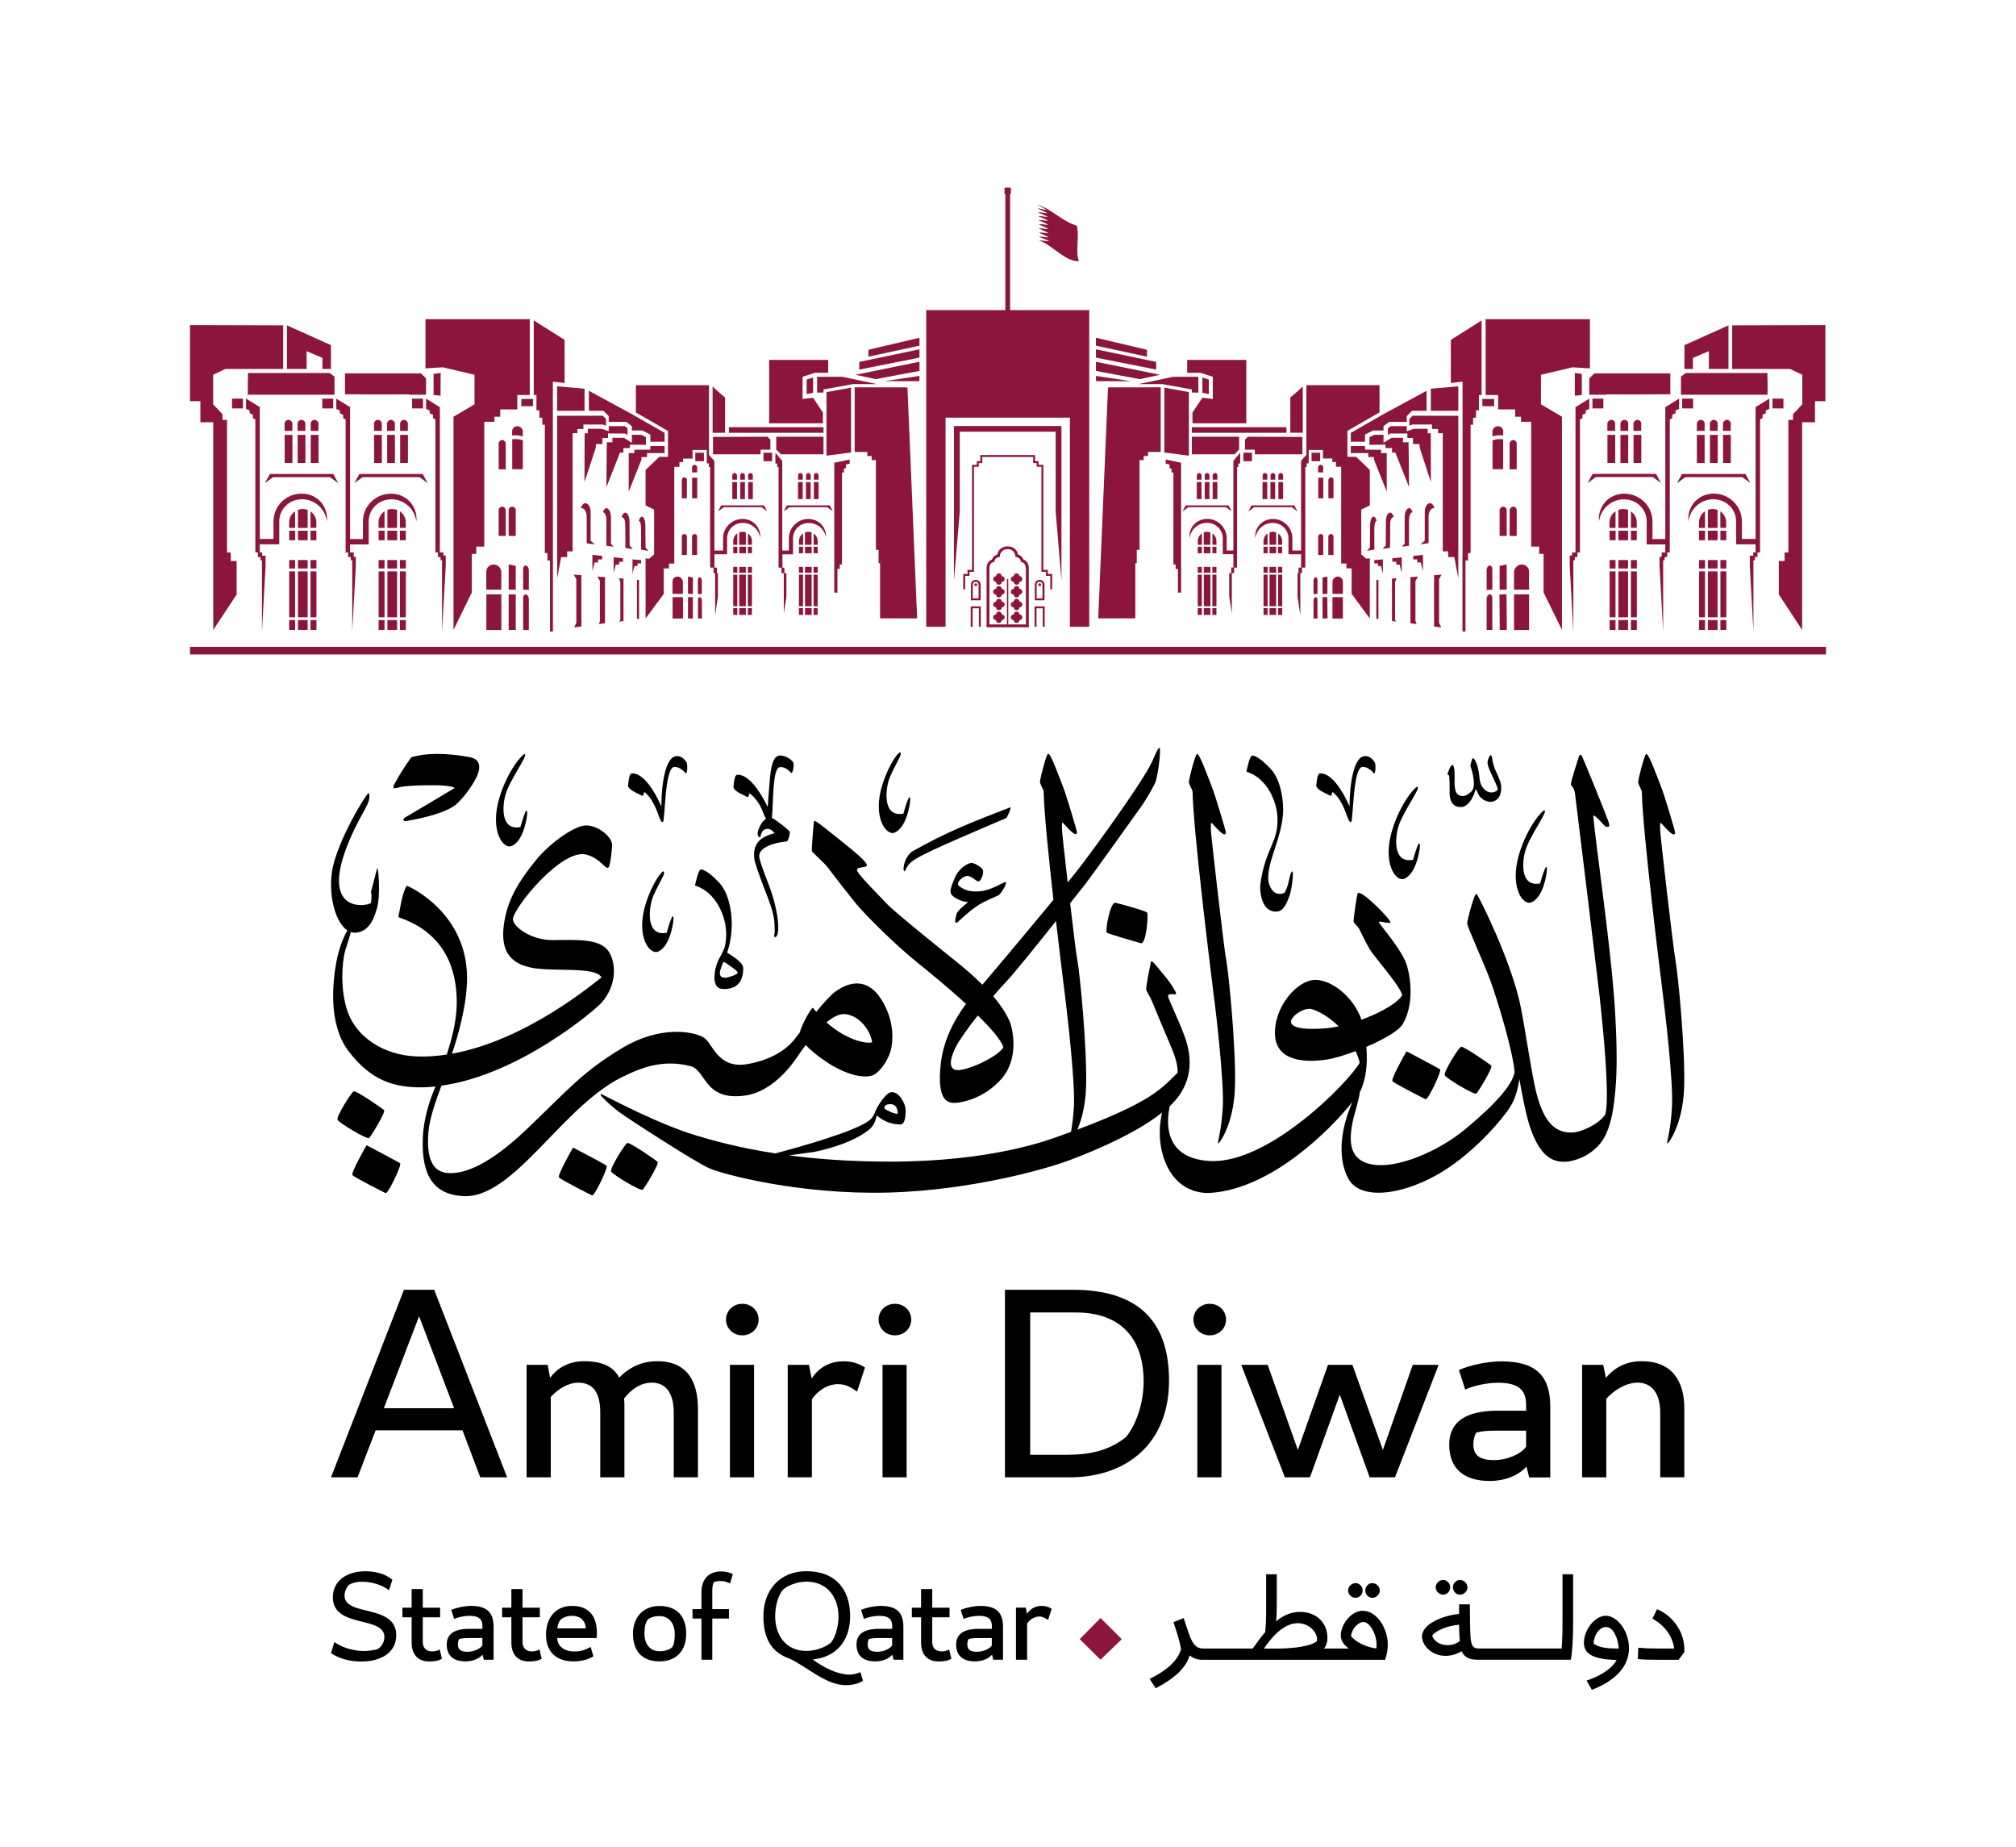 <?xml version="1.0" encoding="UTF-8"?>
<svg id="Layer_2" data-name="Layer 2" xmlns="http://www.w3.org/2000/svg" viewBox="0 0 261.97 240">
  <defs>
    <style>
      .cls-1 {
        fill: #8b153d;
      }

      .cls-1, .cls-2, .cls-3 {
        stroke-width: 0px;
      }

      .cls-3 {
        fill: none;
      }
    </style>
  </defs>
  <g id="Layer_1-2" data-name="Layer 1">
    <g>
      <g>
        <path class="cls-1" d="m122.87,54.26h16.16v27.17h2.51v-41.14h-10.28v-15.05l.1-.1v-.67c0-.05-.04-.1-.1-.1h-.62c-.06,0-.11.04-.11.1v.67l.11.1v15.05h-10.28v41.14h2.51v-27.17Z"/>
        <polygon class="cls-1" points="137.93 75.45 137.93 55.35 123.96 55.35 123.96 75.45 124.72 66.45 124.72 56.09 137.18 56.09 137.18 66.45 137.93 75.45"/>
        <path class="cls-1" d="m132.3,72.05c-.15-.75-.78-1.07-1.35-1.07-.58,0-1.22.32-1.36,1.07-.22.06-.52.2-.69.65-.29.1-.7.41-.7,1.08v7.72h5.49v-7.72c0-.67-.41-.98-.7-1.08-.17-.44-.47-.58-.69-.65Zm1.01,1.74v7.34h-2.29v-5.9h-.17v5.9h-2.28v-7.34c0-.63.45-.74.5-.75l.11-.02.03-.11c.13-.42.37-.48.58-.53l.13-.03v-.13c.08-.61.57-.89,1.01-.87.45-.03.93.26,1,.87l.03.13.13.03c.19.05.43.11.56.53l.03.11.11.02c.05.01.5.12.5.75Z"/>
        <polygon class="cls-1" points="136.73 76.56 136.73 74.57 136.17 74.57 136.17 74.04 135.58 74.04 135.58 60.39 134.96 60.39 134.96 59.91 134.5 59.91 134.5 59.12 127.39 59.12 127.39 59.91 126.93 59.91 126.93 60.39 126.31 60.39 126.31 74.04 125.72 74.04 125.72 74.57 125.17 74.57 125.17 76.56 125.42 76.56 125.42 74.82 125.98 74.82 125.98 74.29 126.56 74.29 126.56 60.64 127.18 60.64 127.18 60.16 127.64 60.16 127.64 59.37 134.25 59.37 134.25 60.16 134.71 60.16 134.71 60.64 135.33 60.64 135.33 74.29 135.92 74.29 135.92 74.82 136.48 74.82 136.48 76.56 136.73 76.56"/>
        <rect class="cls-1" x="24.69" y="84.04" width="212.59" height=".99"/>
        <path class="cls-1" d="m130.18,78.17c0-.2-.17-.37-.38-.37s-.37.17-.37.37c-.21,0-.38.17-.38.37s.17.37.38.37c0,.2.16.37.37.37s.38-.17.38-.37c.2,0,.37-.17.37-.37s-.17-.37-.37-.37Z"/>
        <path class="cls-1" d="m130.18,76.51c0-.2-.17-.37-.38-.37s-.37.17-.37.37c-.21,0-.38.17-.38.37s.17.37.38.37c0,.2.16.37.37.37s.38-.17.38-.37c.2,0,.37-.17.37-.37s-.17-.37-.37-.37Z"/>
        <path class="cls-1" d="m130.18,74.86c0-.2-.17-.37-.38-.37s-.37.17-.37.37c-.21,0-.38.17-.38.37s.17.37.38.37c0,.21.16.37.37.37s.38-.17.38-.37c.2,0,.37-.17.37-.37s-.17-.37-.37-.37Z"/>
        <path class="cls-1" d="m130.18,79.83c0-.2-.17-.37-.38-.37s-.37.17-.37.37c-.21,0-.38.17-.38.37s.17.37.38.37c0,.2.16.37.37.37s.38-.17.38-.37c.2,0,.37-.17.37-.37s-.17-.37-.37-.37Z"/>
        <path class="cls-1" d="m132.48,78.17c0-.2-.17-.37-.38-.37s-.37.17-.37.37c-.21,0-.38.17-.38.37s.17.37.38.37c0,.2.16.37.37.37s.38-.17.38-.37c.2,0,.37-.17.37-.37s-.17-.37-.37-.37Z"/>
        <path class="cls-1" d="m132.48,76.51c0-.2-.17-.37-.38-.37s-.37.17-.37.37c-.21,0-.38.17-.38.37s.17.37.38.37c0,.2.16.37.37.37s.38-.17.38-.37c.2,0,.37-.17.37-.37s-.17-.37-.37-.37Z"/>
        <path class="cls-1" d="m132.48,74.86c0-.2-.17-.37-.38-.37s-.37.17-.37.37c-.21,0-.38.17-.38.37s.17.37.38.37c0,.21.16.37.37.37s.38-.17.38-.37c.2,0,.37-.17.37-.37s-.17-.37-.37-.37Z"/>
        <path class="cls-1" d="m132.48,79.83c0-.2-.17-.37-.38-.37s-.37.17-.37.37c-.21,0-.38.17-.38.37s.17.37.38.37c0,.2.16.37.37.37s.38-.17.38-.37c.2,0,.37-.17.37-.37s-.17-.37-.37-.37Z"/>
        <path class="cls-1" d="m126.8,75.33c-.35,0-.63.28-.63.63v2.03h1.26v-2.03c0-.34-.28-.63-.63-.63Zm.37,2.41h-.76v-1.78c0-.21.17-.38.38-.38s.37.17.37.38v1.78Z"/>
        <polygon class="cls-1" points="127.45 81.43 127.45 78.78 126.14 78.78 126.14 81.43 126.39 81.43 126.39 79.03 127.2 79.03 127.2 81.43 127.45 81.43"/>
        <path class="cls-1" d="m126.8,75.79c-.1,0-.19.08-.19.18s.08.18.19.18.19-.08.19-.18-.08-.18-.19-.18Z"/>
        <path class="cls-1" d="m135.1,75.33c-.35,0-.63.28-.63.63v2.03h1.26v-2.03c0-.34-.28-.63-.63-.63Zm.37,2.41h-.76v-1.78c0-.21.17-.38.38-.38s.37.17.37.38v1.78Z"/>
        <polygon class="cls-1" points="135.75 81.43 135.75 78.78 134.44 78.78 134.44 81.43 134.69 81.43 134.69 79.03 135.5 79.03 135.5 81.43 135.75 81.43"/>
        <path class="cls-1" d="m135.1,75.79c-.1,0-.19.08-.19.18s.08.18.19.18.19-.08.19-.18-.08-.18-.19-.18Z"/>
        <polygon class="cls-1" points="227.31 72.36 227.3 72.37 227.31 72.37 227.31 72.36"/>
        <path class="cls-1" d="m193.92,73.98c0-.76-.74-.63-.74.15v2.51l.74-.03v-2.63Z"/>
        <polygon class="cls-1" points="195.79 73.33 194.87 73.52 194.87 76.62 195.79 76.59 195.79 73.33"/>
        <path class="cls-1" d="m198.7,74.33c0-.27-.07-.49-.22-.66-.18-.22-.46-.33-.74-.33-.26,0-.53.11-.72.33-.15.16-.28.38-.28.66v2.28h1.95v-2.28Z"/>
        <polygon class="cls-1" points="194.68 53.19 196.89 53.19 196.89 54.14 197.65 54.14 197.65 54.8 198.97 54.8 198.97 71.01 200.01 71.01 200.01 71.96 200.58 71.96 200.58 76.97 202.97 81.84 202.97 54.14 200.24 52.53 200.24 48.69 204.34 47.72 206.6 47.86 206.6 41.47 204.34 41.47 193.05 41.47 193.05 51.32 194.68 51.32 194.68 53.19"/>
        <path class="cls-1" d="m206.53,51.28h2.2v-.04h5.08c1.94-.02,2.82-.02,3.24-.01v-2.72h-9.87l-.66.64v2.13Z"/>
        <polygon class="cls-1" points="205.55 48.58 204.64 48.45 204.64 51.41 205.55 51.32 205.55 48.58"/>
        <polygon class="cls-1" points="206.79 72.88 206.78 72.88 206.78 72.91 206.79 72.88"/>
        <polygon class="cls-1" points="190.05 72.23 190.04 72.23 190.04 82.04 190.43 82.04 190.43 73.05 190.43 72.83 190.76 72.83 190.76 72.31 190.76 71.86 191.1 71.86 191.1 55.18 191.42 55.18 191.42 54.27 191.8 54.27 191.8 53.3 192.18 53.3 192.18 52.16 192.18 51.8 192.18 51.32 192.53 51.32 192.53 41.63 188.53 44.16 188.53 49.76 190.05 49.58 190.05 72.23"/>
        <polygon class="cls-1" points="229.69 49.44 229.67 49.44 229.67 48.46 219.07 48.46 218.43 48.92 218.43 51.28 229.69 51.28 229.69 49.44"/>
        <polygon class="cls-1" points="147.92 49.91 151.03 49.9 154.88 50.6 154.88 51 155.72 51.01 155.72 48.95 152.49 48.95 152.49 48.94 147.92 49.91"/>
        <polygon class="cls-1" points="161.78 57.12 161.78 58.42 163.06 58.42 163.06 59.02 169.24 59.02 169.24 56.76 167.68 56.76 162.16 56.74 161.78 57.12"/>
        <rect class="cls-1" x="161.57" y="58.82" width="1.12" height="1.1"/>
        <polygon class="cls-1" points="161.02 58.41 161.02 56.74 154.88 56.74 154.88 59.02 160.41 59.02 161.02 58.41"/>
        <polygon class="cls-1" points="157.6 48.95 157.6 51.83 156.24 51.68 154.95 53.61 154.96 54.99 161.95 54.99 161.95 46.76 154.27 46.76 154.27 48.43 155.98 48.43 157.6 48.95"/>
        <polygon class="cls-1" points="156.24 49.04 156.24 51.03 157.08 51.2 157.08 49.32 156.24 49.04"/>
        <rect class="cls-1" x="154.88" y="55.5" width="12.29" height=".73"/>
        <polygon class="cls-1" points="194.16 52.77 194.16 51.83 192.62 51.83 192.63 52.77 194.16 52.77"/>
        <rect class="cls-1" x="171.3" y="62.06" width=".66" height="2.68"/>
        <path class="cls-1" d="m171.95,60.73c0-.09-.03-.17-.08-.22-.07-.08-.16-.12-.25-.12s-.18.04-.25.12c-.05.05-.09.13-.09.22v.65h.66v-.65Z"/>
        <path class="cls-1" d="m173.29,62.36c0-.09-.03-.17-.08-.22-.07-.08-.16-.12-.25-.12s-.18.04-.25.12c-.05.05-.09.13-.09.22v2.38h.66v-2.38Z"/>
        <path class="cls-1" d="m172.62,72.1h.66v-2.38c0-.09-.03-.17-.08-.22-.07-.08-.16-.12-.25-.12s-.18.04-.25.12c-.05.05-.09.13-.09.22v2.38Z"/>
        <path class="cls-1" d="m171.96,69.72c0-.09-.03-.17-.08-.22-.07-.08-.16-.12-.25-.12s-.18.04-.25.12c-.05.05-.09.13-.09.22v2.38h.66v-2.38Z"/>
        <path class="cls-1" d="m197.09,57.63c0-.12-.04-.23-.11-.3-.09-.11-.22-.16-.34-.16s-.25.05-.34.16c-.07.07-.13.18-.13.3v3.34h.92v-3.34Z"/>
        <path class="cls-1" d="m196.17,69.63h.92v-3.34c0-.12-.04-.23-.11-.3-.09-.11-.22-.16-.34-.16s-.25.05-.34.16c-.07.07-.13.18-.13.3v3.34Z"/>
        <path class="cls-1" d="m195.79,66.29c0-.12-.04-.23-.11-.3-.09-.11-.22-.16-.34-.16s-.25.05-.34.16c-.07.07-.13.18-.13.3v3.34h.92v-3.34Z"/>
        <path class="cls-1" d="m193.18,77.87v3.97h.74v-4.12c0-.76-.74-.63-.74.15Z"/>
        <rect class="cls-1" x="194.87" y="77.22" width=".92" height="4.62" transform="translate(-.65 1.61) rotate(-.47)"/>
        <path class="cls-1" d="m195.33,56.58v-.52c0-.19-.05-.35-.16-.46-.13-.15-.33-.23-.52-.23-.18,0-.38.08-.51.23-.1.12-.2.27-.2.46v.66c.46-.17.91-.21,1.38-.14Z"/>
        <rect class="cls-1" x="196.74" y="77.22" width="1.95" height="4.63"/>
        <polygon class="cls-1" points="172.49 74.9 171.86 75.03 171.86 77.17 172.49 77.15 172.49 74.9"/>
        <path class="cls-1" d="m171.2,75.35c0-.52-.51-.44-.51.1v1.73l.51-.02v-1.82Z"/>
        <path class="cls-1" d="m170.69,78.03v2.33h.51v-2.43c0-.52-.51-.44-.51.1Z"/>
        <rect class="cls-1" x="171.86" y="77.58" width=".63" height="2.78" transform="translate(-.67 1.47) rotate(-.49)"/>
        <path class="cls-1" d="m174.5,75.59c0-.19-.05-.34-.15-.45-.13-.15-.32-.23-.51-.23-.18,0-.37.08-.5.23-.1.11-.19.26-.19.45v1.57h1.35v-1.57Z"/>
        <rect class="cls-1" x="173.15" y="77.58" width="1.35" height="2.78"/>
        <path class="cls-1" d="m193.95,60.96h1.38v-3.89c-.47-.06-.92-.03-1.38.14v3.75Z"/>
        <polygon class="cls-1" points="219.99 46.5 222.06 45.62 222.06 47.94 224.61 47.94 224.61 42.27 218.89 44.84 218.88 47.94 219.99 47.94 219.99 46.5"/>
        <polygon class="cls-1" points="184.27 74.91 183.28 74.98 183.28 80.97 184.08 81.08 183.93 80.69 183.93 75.49 184.27 74.91"/>
        <polygon class="cls-1" points="187.32 74.66 186.35 74.73 186.35 81.39 187.28 81.52 187 80.91 187 75.26 187.32 74.66"/>
        <polygon class="cls-1" points="181.47 75.13 180.88 75.17 180.88 80.68 181.46 80.76 181.28 80.56 181.28 75.62 181.47 75.13"/>
        <polygon class="cls-1" points="178.85 80.39 179.12 80.41 179.12 75.33 178.85 75.35 178.85 80.39"/>
        <polygon class="cls-1" points="179.7 74.53 179.7 72.67 178.58 72.78 178.58 73.19 179.05 73.19 179.05 73.53 179.44 73.53 179.7 74.53"/>
        <polygon class="cls-1" points="182.15 74.43 182.15 72.41 180.93 72.53 180.93 72.98 181.44 72.98 181.44 73.35 181.87 73.35 182.15 74.43"/>
        <polygon class="cls-1" points="184.91 74.2 184.91 72.09 183.65 72.22 183.65 72.68 184.17 72.68 184.17 73.07 184.62 73.07 184.91 74.2"/>
        <polygon class="cls-1" points="154.49 50.94 151.3 50.36 151.3 58.79 154.49 59.2 154.49 50.94"/>
        <polygon class="cls-1" points="142.71 80.34 147.53 80.34 147.53 73.17 147.72 73.17 147.72 71.44 148.08 71.44 148.08 59.78 148.62 59.78 148.62 59.25 149.18 59.25 149.18 58.72 150.81 58.72 150.83 58.73 150.83 50.32 143.98 50.33 142.71 80.34"/>
        <path class="cls-1" d="m185.64,67.1c0-.59.3-1.13.77-1.11-.12-.37-.35-.62-.6-.62-.37,0-.67.52-.67,1.13v3.74s-.55.48-.55.48l1.05-.15v-3.48Z"/>
        <path class="cls-1" d="m183.09,70.9v-3.35c.01-.44.14-.94.46-1.01-.1-.3-.25-.52-.45-.52-.3,0-.57.52-.57,1.13v3.5s-.37.38-.37.38l.36-.05h0s.58-.08.58-.08Z"/>
        <path class="cls-1" d="m180.64,68.06c0-.42.15-.86.47-.89-.1-.34-.27-.57-.47-.57-.3,0-.55.49-.55,1.13l-.02,3.15-.41.43.41-.06h0s.37-.05.37-.05l.15-.02h0s.04,0,.04,0l.02-3.13Z"/>
        <path class="cls-1" d="m169.29,50.17c0,.12-1.62,1.47-1.62,1.47v4.58h1.62v-6.05Z"/>
        <polygon class="cls-1" points="149.04 45.44 142.41 43.88 142.41 44.91 149.04 46.34 149.04 45.44"/>
        <polygon class="cls-1" points="150.24 47.02 142.41 45.38 142.41 46.46 150.24 48.02 150.24 47.02"/>
        <polygon class="cls-1" points="142.41 48.19 148.11 49.26 150.73 48.69 150.58 48.66 142.41 47 142.41 48.19"/>
        <polygon class="cls-1" points="146.95 49.52 142.41 48.84 142.43 49.52 146.95 49.52"/>
        <polygon class="cls-1" points="234.2 48.69 234.2 52.53 232.99 53.81 232.99 54.55 232.39 54.55 232.39 71.78 231.9 71.78 231.9 72.88 231.15 72.88 231.15 77.24 234.18 81.84 234.18 54.86 235.85 54.86 235.85 52.12 237.2 52.12 237.2 42.24 225.15 42.27 225.09 42.27 225.09 47.94 232.61 47.94 234.2 48.69"/>
        <path class="cls-1" d="m216.4,70.03h-1.67v-2.29c0-1.98-1.64-3.6-3.65-3.6-.13,0-.25,0-.37.02-.33.03-.64.11-.94.23-1.29.53-2.12,1.82-1.99,3.35.35-2.15,2.19-2.93,3.3-2.86,1.6,0,2.9,1.28,2.9,2.86v2.99h2.42v1.04h-.48v.57h-.27v1.21l.47,8.49v-9.25h.19v-.42h.34v-.6h.33v-17.27l.32-.17v-.44l.43-.2v-.36l.46-.2v-1.34l-1.79,1.11v17.13Z"/>
        <rect class="cls-1" x="218.59" y="51.79" width="1.42" height="1.27"/>
        <path class="cls-1" d="m227.38,73.55l.47,8.49v-9.25h.19v-.42h.34v-.6h.33v-17.28l.32-.17v-.44l.43-.2v-.36l.46-.2v-1.34l-1.79,1.11v17.13h-1.78v-2.29c0-1.98-1.64-3.6-3.65-3.6-.13,0-.25,0-.37.02-.33.03-.64.11-.94.23-1.29.53-2.12,1.82-1.99,3.35.35-2.15,2.19-2.93,3.3-2.86,1.6,0,2.9,1.28,2.9,2.86v2.99h2.53v1.05h-.31v.42h-.44v.6h0,0v.76Z"/>
        <rect class="cls-1" x="230.33" y="51.79" width="1.42" height="1.27"/>
        <rect class="cls-1" x="206.93" y="51.79" width="1.42" height="1.27"/>
        <path class="cls-1" d="m167.86,65.9l.75.55c-.01-.06-.42-.75-.42-.79h-5.56s-.41.74-.42.79l.75-.55h4.91Z"/>
        <path class="cls-1" d="m166.73,61.76c0-.08-.02-.15-.07-.2-.06-.07-.14-.11-.23-.11s-.17.04-.23.11c-.05.05-.08.12-.08.2v.56h.61v-.56Z"/>
        <rect class="cls-1" x="166.12" y="62.63" width=".61" height="2.21"/>
        <path class="cls-1" d="m165.71,61.76c0-.08-.02-.15-.07-.2-.06-.07-.14-.11-.23-.11s-.17.04-.23.11c-.05.05-.08.12-.08.2v.56h.61v-.56Z"/>
        <rect class="cls-1" x="165.09" y="62.63" width=".61" height="2.21"/>
        <path class="cls-1" d="m164.68,61.76c0-.08-.02-.15-.07-.2-.06-.07-.14-.11-.23-.11s-.17.04-.23.11c-.05.05-.08.12-.08.2v.56h.61v-.56Z"/>
        <rect class="cls-1" x="164.06" y="62.63" width=".61" height="2.21"/>
        <polygon class="cls-1" points="175.53 57.39 177.38 57.39 177.38 56.46 178.43 55.93 179.78 55.93 179.78 55.37 180.51 54.81 182.8 54.81 182.8 54.06 183.41 53.45 183.41 53.45 183.42 53.45 183.5 53.37 185.38 53.37 185.38 50.77 179.77 53.81 175.53 56.24 175.53 57.39"/>
        <polygon class="cls-1" points="189.5 50.19 185.93 50.5 185.93 53.37 189.5 53.37 189.5 50.19"/>
        <polygon class="cls-1" points="188.98 72.38 189.5 75.13 189.5 54.02 183.57 54.01 183.14 54.42 183.14 55.31 183.56 55.15 186.08 55.15 186.08 55.73 186.87 55.73 186.87 56.28 187.48 56.28 187.48 71.63 188.19 71.63 188.19 72.38 188.98 72.38"/>
        <polygon class="cls-1" points="180.7 55.37 180.35 55.64 180.35 56.22 180.35 56.51 180.55 56.39 180.65 56.32 180.65 56.32 182.88 56.32 182.88 56.9 183.61 56.9 183.61 56.9 183.61 57.19 183.61 57.69 184.43 57.69 184.51 58.25 185.94 62.63 185.92 56.29 185.52 56.29 185.52 55.71 183.74 55.71 182.8 56.02 182.8 55.37 180.7 55.37"/>
        <polygon class="cls-1" points="183.05 58.25 183.04 58.25 183.04 57.46 182.31 57.46 182.31 56.88 180.82 56.88 179.78 57.53 179.78 57.53 179.78 57.53 179.78 56.49 178.57 56.49 177.95 56.8 177.95 57.39 177.95 57.79 180.04 57.77 180.04 58.21 180.89 58.21 180.89 58.81 181.33 58.81 181.43 59.07 183.1 63.29 183.05 58.25"/>
        <polygon class="cls-1" points="178.55 59.39 178.55 59.72 180.2 63.88 180.2 58.87 179.47 58.87 179.47 58.43 177.38 58.42 177.38 57.95 175.53 57.95 175.53 58.86 177.81 58.86 177.81 59.39 178.55 59.39"/>
        <path class="cls-1" d="m159.99,73.74v.72h-.26v3.06l.34,2.16v-5.22h.3v-.72h.38v-13.07h.17v-.45h.24v-1.41l-.89,1.06v11.65h-.87v-1.6c0-1.38-1.14-2.51-2.54-2.51-.09,0-.18,0-.26.02-.23.02-.45.08-.65.16-.9.37-1.48,1.27-1.38,2.33.25-1.49,1.53-2.04,2.3-1.99,1.11,0,2.02.89,2.02,1.99v2.08h1.38v1.73h-.26Z"/>
        <rect class="cls-1" x="170.43" y="58.82" width="1.12" height="1.1"/>
        <path class="cls-1" d="m169.06,71.53h-1.12v-1.6c0-1.38-1.14-2.51-2.54-2.51-.09,0-.18,0-.26.02-.23.02-.45.08-.65.16-.9.37-1.48,1.27-1.38,2.33.25-1.49,1.53-2.04,2.3-1.99,1.11,0,2.02.89,2.02,1.99v2.08h1.64v1.73h-.33v.72h-.13v3.06l.36,2.44v-5.5h.22v-.72h.43v-13.07h.17v-.47h.27v-1.74h1.85v1.11h1.22v.45h.47v.62h.68v12.57h.68v.63h.68v3.31l2.36,3.21v-7.82l-.47.04-.64-.56v-5.82l1.11-.54v-4.61l-1.77-1.7h-1.14v-3.37l4.17-2.4v-3.54h-9.5v8.41h0s0,0,0,0v.64l-.69.77v11.65Z"/>
        <polygon class="cls-1" points="204.27 72.18 203.98 72.18 203.98 72.79 203.98 72.79 203.98 73.55 204.45 82.04 204.45 72.79 204.64 72.79 204.64 72.37 204.98 72.37 204.98 71.77 205.31 71.77 205.31 54.49 205.63 54.33 205.63 53.89 206.06 53.69 206.06 53.33 206.52 53.13 206.52 51.79 204.73 52.9 204.73 71.77 204.27 71.77 204.27 72.18"/>
        <polygon class="cls-1" points="153.48 77 153.48 60.12 151.48 59.7 151.48 60.24 151.98 60.36 151.98 60.83 152.23 60.89 152.23 61.36 152.48 61.43 152.48 73.34 152.77 73.34 152.77 73.92 153.07 73.92 153.07 77 153.48 77"/>
        <path class="cls-1" d="m178.59,71.4v-2.7c0-.49.07-.96.3-1.06-.1-.32-.25-.52-.4-.52-.25,0-.45.49-.45,1.13l-.03,2.9-.38.41.96-.16Z"/>
        <path class="cls-1" d="m217.95,62.76l1.05-.77h7.4l1.05.77c-.02-.08-.62-1.12-.63-1.18h-8.25c-.01.06-.62,1.09-.63,1.18Z"/>
        <path class="cls-1" d="m224.91,55.06c0-.14-.04-.25-.12-.33-.1-.12-.24-.18-.38-.18s-.28.06-.38.18c-.08.08-.14.2-.14.33v.92h1.01v-.92Z"/>
        <rect class="cls-1" x="223.9" y="56.5" width="1.01" height="3.65"/>
        <path class="cls-1" d="m223.21,55.06c0-.14-.04-.25-.12-.33-.1-.12-.24-.18-.38-.18s-.28.06-.38.18c-.08.08-.14.2-.14.33v.92h1.01v-.92Z"/>
        <rect class="cls-1" x="222.2" y="56.5" width="1.01" height="3.65"/>
        <path class="cls-1" d="m221.52,55.06c0-.14-.04-.25-.12-.33-.1-.12-.24-.18-.38-.18s-.28.06-.38.18c-.08.08-.14.2-.14.33v.92h1.01v-.92Z"/>
        <rect class="cls-1" x="220.5" y="56.5" width="1.01" height="3.65"/>
        <path class="cls-1" d="m214.78,61.98l1.05.77c-.02-.08-.62-1.12-.63-1.18h-8.25c-.01.06-.62,1.09-.63,1.18l1.05-.77h7.4Z"/>
        <path class="cls-1" d="m213.28,55.06c0-.14-.04-.25-.12-.33-.1-.12-.24-.18-.38-.18s-.28.06-.38.18c-.08.08-.14.2-.14.33v.92h1.01v-.92Z"/>
        <rect class="cls-1" x="212.27" y="56.5" width="1.01" height="3.65"/>
        <path class="cls-1" d="m211.59,55.06c0-.14-.04-.25-.12-.33-.1-.12-.24-.18-.38-.18s-.28.06-.38.18c-.08.08-.14.2-.14.33v.92h1.01v-.92Z"/>
        <rect class="cls-1" x="210.57" y="56.5" width="1.01" height="3.65"/>
        <path class="cls-1" d="m209.89,55.06c0-.14-.04-.25-.12-.33-.1-.12-.24-.18-.38-.18s-.28.06-.38.18c-.08.08-.14.2-.14.33v.92h1.01v-.92Z"/>
        <rect class="cls-1" x="208.88" y="56.5" width="1.01" height="3.65"/>
        <path class="cls-1" d="m159.31,65.9l.75.55c-.01-.06-.42-.75-.42-.79h-5.56s-.41.74-.42.79l.75-.55h4.91Z"/>
        <path class="cls-1" d="m158.19,61.76c0-.08-.02-.15-.07-.2-.06-.07-.14-.11-.23-.11s-.17.04-.23.11c-.05.05-.08.12-.08.2v.56h.61v-.56Z"/>
        <rect class="cls-1" x="157.58" y="62.63" width=".61" height="2.21"/>
        <path class="cls-1" d="m157.16,61.76c0-.08-.02-.15-.07-.2-.06-.07-.14-.11-.23-.11s-.17.04-.23.11c-.05.05-.08.12-.08.2v.56h.61v-.56Z"/>
        <rect class="cls-1" x="156.55" y="62.63" width=".61" height="2.21"/>
        <path class="cls-1" d="m156.13,61.76c0-.08-.02-.15-.07-.2-.06-.07-.14-.11-.23-.11s-.17.04-.23.11c-.05.05-.08.12-.08.2v.56h.61v-.56Z"/>
        <rect class="cls-1" x="155.52" y="62.63" width=".61" height="2.21"/>
        <polygon class="cls-1" points="34.59 72.37 34.58 72.36 34.58 72.37 34.59 72.37"/>
        <polygon class="cls-1" points="67.02 73.52 66.1 73.33 66.1 76.59 67.02 76.62 67.02 73.52"/>
        <path class="cls-1" d="m65.15,74.33c0-.27-.13-.49-.28-.66-.18-.22-.46-.33-.72-.33-.28,0-.55.11-.74.33-.15.16-.22.38-.22.66v2.28h1.95v-2.28Z"/>
        <path class="cls-1" d="m68.72,74.13c0-.78-.74-.9-.74-.15v2.63l.74.03v-2.51Z"/>
        <polygon class="cls-1" points="61.66 48.69 61.66 52.53 58.93 54.14 58.93 81.84 61.31 76.97 61.31 71.96 61.89 71.96 61.89 71.01 62.93 71.01 62.93 54.8 64.25 54.8 64.25 54.14 65 54.14 65 53.19 67.22 53.19 67.22 51.32 68.84 51.32 68.84 41.47 57.55 41.47 55.29 41.47 55.29 47.86 57.55 47.72 61.66 48.69"/>
        <path class="cls-1" d="m48.08,51.24h5.08v.04h2.2v-2.13l-.66-.64h-9.87v2.72c.42-.01,1.3,0,3.24.01Z"/>
        <polygon class="cls-1" points="57.26 48.45 56.34 48.58 56.34 51.32 57.25 51.41 57.26 48.45"/>
        <polygon class="cls-1" points="55.11 72.88 55.11 72.88 55.11 72.91 55.11 72.88"/>
        <polygon class="cls-1" points="69.71 51.8 69.71 52.16 69.71 53.3 70.09 53.3 70.09 54.27 70.47 54.27 70.47 55.18 70.8 55.18 70.8 71.86 71.14 71.86 71.14 72.31 71.14 72.83 71.47 72.83 71.47 73.05 71.47 82.04 71.85 82.04 71.85 72.23 71.85 72.23 71.84 49.58 73.37 49.76 73.37 44.16 69.36 41.63 69.36 51.32 69.71 51.32 69.71 51.8"/>
        <polygon class="cls-1" points="32.22 48.46 32.22 49.44 32.2 49.44 32.2 51.28 43.47 51.28 43.47 48.92 42.82 48.46 32.22 48.46"/>
        <polygon class="cls-1" points="106.18 51.01 107.01 51 107.01 50.6 110.87 49.9 113.97 49.91 109.41 48.94 109.41 48.95 106.18 48.95 106.18 51.01"/>
        <polygon class="cls-1" points="92.65 59.02 98.83 59.02 98.83 58.42 100.11 58.42 100.11 57.12 99.73 56.74 94.22 56.76 92.65 56.76 92.65 59.02"/>
        <rect class="cls-1" x="99.21" y="58.82" width="1.12" height="1.1"/>
        <polygon class="cls-1" points="107.01 56.74 100.87 56.74 100.87 58.41 101.49 59.02 107.01 59.02 107.01 56.74"/>
        <polygon class="cls-1" points="106.94 53.61 105.66 51.68 104.29 51.83 104.29 48.95 105.92 48.43 107.62 48.43 107.62 46.76 99.95 46.76 99.95 54.99 106.93 54.99 106.94 53.61"/>
        <polygon class="cls-1" points="105.66 51.03 105.66 49.04 104.82 49.32 104.82 51.2 105.66 51.03"/>
        <rect class="cls-1" x="94.72" y="55.5" width="12.29" height=".73"/>
        <polygon class="cls-1" points="69.27 51.83 67.74 51.83 67.74 52.77 69.26 52.77 69.27 51.83"/>
        <rect class="cls-1" x="89.94" y="62.06" width=".66" height="2.68"/>
        <path class="cls-1" d="m90.6,60.73c0-.09-.04-.17-.09-.22-.07-.08-.16-.12-.25-.12s-.18.04-.25.12c-.05.05-.08.13-.08.22v.65h.66v-.65Z"/>
        <path class="cls-1" d="m89.27,62.36c0-.09-.04-.17-.09-.22-.07-.08-.16-.12-.25-.12s-.18.04-.25.12c-.05.05-.08.13-.08.22v2.38h.66v-2.38Z"/>
        <path class="cls-1" d="m89.27,69.72c0-.09-.04-.17-.09-.22-.07-.08-.16-.12-.25-.12s-.18.04-.25.12c-.05.05-.08.13-.08.22v2.38h.66v-2.38Z"/>
        <path class="cls-1" d="m90.6,69.72c0-.09-.04-.17-.09-.22-.07-.08-.16-.12-.25-.12s-.18.04-.25.12c-.05.05-.08.13-.08.22v2.38h.66v-2.38Z"/>
        <path class="cls-1" d="m65.72,57.63c0-.12-.05-.23-.13-.3-.09-.11-.22-.16-.34-.16s-.25.05-.34.16c-.07.07-.11.18-.11.3v3.34h.92v-3.34Z"/>
        <path class="cls-1" d="m65.72,66.29c0-.12-.05-.23-.13-.3-.09-.11-.22-.16-.34-.16s-.25.05-.34.16c-.07.07-.11.18-.11.3v3.34h.92v-3.34Z"/>
        <path class="cls-1" d="m67.02,66.29c0-.12-.05-.23-.13-.3-.09-.11-.22-.16-.34-.16s-.25.05-.34.16c-.07.07-.11.18-.11.3v3.34h.92v-3.34Z"/>
        <path class="cls-1" d="m67.98,77.73v4.12h.74v-3.97c0-.78-.74-.9-.74-.15Z"/>
        <rect class="cls-1" x="66.1" y="77.22" width=".92" height="4.62"/>
        <path class="cls-1" d="m67.94,56.06c0-.19-.09-.35-.2-.46-.13-.15-.33-.23-.51-.23-.2,0-.39.08-.52.23-.1.12-.16.27-.16.46v.52c.47-.06.92-.03,1.38.14v-.66Z"/>
        <rect class="cls-1" x="63.2" y="77.22" width="1.95" height="4.63"/>
        <polygon class="cls-1" points="90.04 75.03 89.4 74.9 89.4 77.15 90.04 77.17 90.04 75.03"/>
        <path class="cls-1" d="m91.2,75.45c0-.54-.51-.62-.51-.1v1.82l.51.02v-1.73Z"/>
        <path class="cls-1" d="m90.7,77.93v2.43h.51v-2.33c0-.54-.51-.62-.51-.1Z"/>
        <rect class="cls-1" x="89.4" y="77.58" width=".63" height="2.78"/>
        <path class="cls-1" d="m88.74,75.59c0-.19-.09-.34-.19-.45-.13-.15-.32-.23-.5-.23-.19,0-.38.08-.51.23-.1.11-.15.26-.15.45v1.57h1.35v-1.57Z"/>
        <rect class="cls-1" x="87.4" y="77.58" width="1.35" height="2.78"/>
        <path class="cls-1" d="m67.94,57.21c-.46-.17-.91-.21-1.38-.14v3.89h1.38v-3.75Z"/>
        <polygon class="cls-1" points="39.84 45.62 41.9 46.5 41.9 47.94 43.01 47.94 43 44.84 37.29 42.27 37.29 47.94 39.84 47.94 39.84 45.62"/>
        <polygon class="cls-1" points="77.81 81.08 78.62 80.97 78.62 74.98 77.63 74.91 77.96 75.49 77.96 80.69 77.81 81.08"/>
        <polygon class="cls-1" points="74.61 81.52 75.55 81.39 75.55 74.73 74.57 74.66 74.89 75.26 74.89 80.91 74.61 81.52"/>
        <polygon class="cls-1" points="80.43 80.76 81.02 80.68 81.02 75.17 80.43 75.13 80.61 75.62 80.61 80.56 80.43 80.76"/>
        <polygon class="cls-1" points="82.77 80.41 83.04 80.39 83.04 75.35 82.77 75.33 82.77 80.41"/>
        <polygon class="cls-1" points="83.31 72.78 82.19 72.67 82.19 74.53 82.45 73.53 82.85 73.53 82.85 73.19 83.31 73.19 83.31 72.78"/>
        <polygon class="cls-1" points="80.46 73.35 80.46 72.98 80.96 72.98 80.96 72.53 79.74 72.41 79.74 74.43 80.02 73.35 80.46 73.35"/>
        <polygon class="cls-1" points="77.72 73.07 77.72 72.68 78.25 72.68 78.25 72.22 76.98 72.09 76.98 74.2 77.27 73.07 77.72 73.07"/>
        <polygon class="cls-1" points="110.59 50.36 107.4 50.94 107.4 59.2 110.59 58.79 110.59 50.36"/>
        <polygon class="cls-1" points="119.18 80.34 117.92 50.33 111.06 50.32 111.06 58.73 111.08 58.72 112.71 58.72 112.71 59.25 113.27 59.25 113.27 59.78 113.82 59.78 113.82 71.44 114.17 71.44 114.17 73.17 114.36 73.17 114.36 80.34 119.18 80.34"/>
        <path class="cls-1" d="m94.22,51.65s-1.62-1.35-1.62-1.47v6.05h1.62v-4.58Z"/>
        <polygon class="cls-1" points="119.48 43.88 112.85 45.44 112.85 46.34 119.48 44.91 119.48 43.88"/>
        <polygon class="cls-1" points="119.48 45.38 111.66 47.02 111.66 48.02 119.48 46.46 119.48 45.38"/>
        <polygon class="cls-1" points="119.48 48.19 119.48 47 111.32 48.66 111.17 48.69 113.78 49.26 119.48 48.19"/>
        <polygon class="cls-1" points="119.48 48.84 114.94 49.52 119.47 49.52 119.48 48.84"/>
        <polygon class="cls-1" points="26.04 54.86 27.71 54.86 27.71 81.84 30.75 77.24 30.75 72.88 29.99 72.88 29.99 71.78 29.5 71.78 29.5 54.55 28.91 54.55 28.91 53.81 27.7 52.53 27.7 48.69 29.28 47.94 36.8 47.94 36.8 42.27 36.74 42.27 24.69 42.24 24.69 52.12 26.04 52.12 26.04 54.86"/>
        <path class="cls-1" d="m44.16,53.69l.43.2v.44l.32.17v17.27h.33v.6h.34v.42h.19v9.25l.47-8.49v-1.21h-.27v-.57h-.48v-1.04h2.42v-2.99c0-1.58,1.3-2.86,2.9-2.86,1.11-.07,2.95.71,3.3,2.86.13-1.52-.7-2.82-1.99-3.35-.29-.12-.61-.2-.94-.23-.12-.01-.25-.02-.37-.02-2.01,0-3.65,1.61-3.65,3.6v2.29h-1.67v-17.13l-1.79-1.11v1.34l.46.2v.36Z"/>
        <rect class="cls-1" x="41.88" y="51.79" width="1.42" height="1.27"/>
        <rect class="cls-1" x="30.15" y="51.79" width="1.42" height="1.27"/>
        <polygon class="cls-1" points="57.92 73.55 57.92 72.79 57.92 72.79 57.92 72.18 57.62 72.18 57.62 71.77 57.16 71.77 57.16 52.9 55.37 51.79 55.37 53.13 55.83 53.33 55.83 53.69 56.27 53.89 56.27 54.33 56.58 54.49 56.58 71.77 56.91 71.77 56.91 72.37 57.25 72.37 57.25 72.79 57.44 72.79 57.44 82.04 57.92 73.55"/>
        <rect class="cls-1" x="53.55" y="51.79" width="1.42" height="1.27"/>
        <path class="cls-1" d="m99.7,66.45c-.01-.06-.42-.75-.42-.79h-5.56s-.41.74-.42.79l.75-.55h4.91l.75.55Z"/>
        <path class="cls-1" d="m95.77,61.76c0-.08-.04-.15-.08-.2-.06-.07-.14-.11-.23-.11s-.17.04-.23.11c-.05.05-.07.12-.07.2v.56h.61v-.56Z"/>
        <rect class="cls-1" x="95.16" y="62.63" width=".61" height="2.21"/>
        <path class="cls-1" d="m96.8,61.76c0-.08-.04-.15-.08-.2-.06-.07-.14-.11-.23-.11s-.17.04-.23.11c-.05.05-.07.12-.07.2v.56h.61v-.56Z"/>
        <rect class="cls-1" x="96.19" y="62.63" width=".61" height="2.21"/>
        <path class="cls-1" d="m97.83,61.76c0-.08-.04-.15-.08-.2-.06-.07-.14-.11-.23-.11s-.17.04-.23.11c-.05.05-.07.12-.07.2v.56h.61v-.56Z"/>
        <rect class="cls-1" x="97.22" y="62.63" width=".61" height="2.21"/>
        <polygon class="cls-1" points="78.48 53.45 78.48 53.45 78.48 53.45 79.1 54.06 79.1 54.81 81.39 54.81 82.11 55.37 82.11 55.93 83.46 55.93 84.51 56.46 84.51 57.39 86.36 57.39 86.36 56.24 82.12 53.81 76.52 50.77 76.52 53.37 78.4 53.37 78.48 53.45"/>
        <polygon class="cls-1" points="72.4 53.37 75.96 53.37 75.96 50.5 72.4 50.19 72.4 53.37"/>
        <polygon class="cls-1" points="72.4 54.02 72.4 75.13 72.92 72.38 73.7 72.38 73.7 71.63 74.41 71.63 74.41 56.28 75.03 56.28 75.03 55.73 75.81 55.73 75.81 55.15 78.33 55.15 78.75 55.31 78.75 54.42 78.32 54.01 72.4 54.02"/>
        <polygon class="cls-1" points="76.38 55.71 76.38 56.29 75.97 56.29 75.95 62.63 77.39 58.25 77.46 57.69 78.28 57.69 78.28 57.19 78.28 56.9 78.29 56.9 79.01 56.9 79.01 56.32 81.24 56.32 81.24 56.32 81.34 56.39 81.54 56.51 81.54 56.22 81.54 55.64 81.19 55.37 79.1 55.37 79.1 56.02 78.15 55.71 76.38 55.71"/>
        <polygon class="cls-1" points="82.11 56.49 82.11 57.53 82.11 57.53 82.11 57.53 81.07 56.88 79.58 56.88 79.58 57.46 78.85 57.46 78.85 58.25 78.84 58.25 78.8 63.29 80.46 59.07 80.56 58.81 81 58.81 81.01 58.21 81.85 58.21 81.85 57.77 83.94 57.79 83.94 57.39 83.94 56.8 83.33 56.49 82.11 56.49"/>
        <polygon class="cls-1" points="82.42 58.87 81.7 58.87 81.7 63.88 83.35 59.72 83.35 59.39 84.08 59.39 84.08 58.86 86.36 58.86 86.36 57.95 84.51 57.95 84.51 58.42 82.43 58.43 82.42 58.87"/>
        <rect class="cls-1" x="90.35" y="58.82" width="1.12" height="1.1"/>
        <polygon class="cls-1" points="108.82 77 108.82 73.92 109.12 73.92 109.12 73.34 109.41 73.34 109.41 61.43 109.67 61.36 109.67 60.89 109.92 60.83 109.92 60.36 110.41 60.24 110.41 59.7 108.41 60.12 108.41 77 108.82 77"/>
        <path class="cls-1" d="m77.3,70.73l-.55-.48v-3.74c0-.62-.3-1.13-.68-1.13-.25,0-.47.25-.6.62.47-.02.77.52.77,1.11v3.48l1.05.15Z"/>
        <path class="cls-1" d="m78.81,70.9l.58.08h0s.36.05.36.05l-.36-.38v-3.5c-.01-.62-.29-1.13-.59-1.13-.2,0-.35.22-.45.52.32.07.45.57.45,1.01v3.35Z"/>
        <path class="cls-1" d="m81.82,70.89l-.02-3.15c0-.64-.25-1.13-.55-1.13-.2,0-.37.22-.47.57.32.02.47.47.47.89l.02,3.13h.04s0,0,0,0l.15.02.37.06h0s.41.05.41.05l-.41-.43Z"/>
        <path class="cls-1" d="m83.89,71.16l-.03-2.9c0-.64-.2-1.13-.45-1.13-.15,0-.3.2-.4.52.22.1.3.57.3,1.06v2.7l.96.16-.38-.41Z"/>
        <polygon class="cls-1" points="86.8 59.36 85.66 59.36 83.89 61.06 83.89 65.67 85 66.21 85 72.02 84.36 72.59 83.89 72.55 83.89 80.36 86.25 77.16 86.25 73.85 86.93 73.85 86.93 73.22 87.62 73.22 87.62 60.65 88.29 60.65 88.29 60.03 88.76 60.03 88.76 59.58 89.99 59.58 89.99 58.46 91.84 58.46 91.84 60.2 91.87 60.2 92.11 60.2 92.11 60.67 92.28 60.67 92.28 73.74 92.71 73.74 92.71 74.46 92.93 74.46 92.93 79.97 93.29 77.52 93.29 74.46 93.16 74.46 93.16 73.74 92.84 73.74 92.83 59.88 92.13 59.11 92.13 58.82 92.13 58.46 92.13 58.46 92.13 58.46 92.13 50.05 82.63 50.05 82.63 53.59 86.8 55.99 86.8 59.36"/>
        <path class="cls-1" d="m43.94,62.76c-.02-.08-.62-1.12-.63-1.18h-8.25c0,.06-.61,1.09-.63,1.18l1.05-.77h7.4l1.05.77Z"/>
        <path class="cls-1" d="m38,55.06c0-.14-.06-.25-.14-.33-.1-.12-.24-.18-.38-.18s-.28.06-.38.18c-.08.08-.12.2-.12.33v.92h1.01v-.92Z"/>
        <rect class="cls-1" x="36.99" y="56.5" width="1.01" height="3.65"/>
        <path class="cls-1" d="m39.69,55.06c0-.14-.06-.25-.14-.33-.1-.12-.24-.18-.38-.18s-.28.06-.38.18c-.08.08-.12.2-.12.33v.92h1.01v-.92Z"/>
        <rect class="cls-1" x="38.68" y="56.5" width="1.01" height="3.65"/>
        <path class="cls-1" d="m41.39,55.06c0-.14-.06-.25-.14-.33-.1-.12-.24-.18-.38-.18s-.28.06-.38.18c-.08.08-.12.2-.12.33v.92h1.01v-.92Z"/>
        <rect class="cls-1" x="40.38" y="56.5" width="1.01" height="3.65"/>
        <path class="cls-1" d="m42.49,67.73c.13-1.52-.7-2.82-1.99-3.35-.29-.12-.61-.2-.94-.23-.12-.01-.25-.02-.37-.02-2.01,0-3.65,1.61-3.65,3.6v2.29h-1.78v-17.13l-1.79-1.11v1.34l.46.2v.36l.43.2v.44l.32.17v17.28h.33v.6h.34v.42h.19v9.25l.47-8.49v-.76h0s0,0,0,0v-.6h-.44v-.42h-.31v-1.05h2.53v-2.99c0-1.58,1.3-2.86,2.9-2.86,1.11-.07,2.95.71,3.3,2.86Z"/>
        <path class="cls-1" d="m54.94,61.58h-8.25c0,.06-.61,1.09-.63,1.18l1.05-.77h7.4l1.05.77c-.02-.08-.62-1.12-.63-1.18Z"/>
        <path class="cls-1" d="m49.62,55.06c0-.14-.06-.25-.14-.33-.1-.12-.24-.18-.38-.18s-.28.06-.38.18c-.08.08-.12.2-.12.33v.92h1.01v-.92Z"/>
        <rect class="cls-1" x="48.61" y="56.5" width="1.01" height="3.65"/>
        <path class="cls-1" d="m51.32,55.06c0-.14-.06-.25-.14-.33-.1-.12-.24-.18-.38-.18s-.28.06-.38.18c-.08.08-.12.2-.12.33v.92h1.01v-.92Z"/>
        <rect class="cls-1" x="50.31" y="56.5" width="1.01" height="3.65"/>
        <path class="cls-1" d="m53.01,55.06c0-.14-.06-.25-.14-.33-.1-.12-.24-.18-.38-.18s-.28.06-.38.18c-.08.08-.12.2-.12.33v.92h1.01v-.92Z"/>
        <rect class="cls-1" x="52" y="56.5" width="1.01" height="3.65"/>
        <path class="cls-1" d="m108.24,66.45c-.01-.06-.42-.75-.42-.79h-5.56s-.41.74-.42.79l.75-.55h4.91l.75.55Z"/>
        <path class="cls-1" d="m104.32,61.76c0-.08-.04-.15-.08-.2-.06-.07-.14-.11-.23-.11s-.17.04-.23.11c-.05.05-.07.12-.07.2v.56h.61v-.56Z"/>
        <rect class="cls-1" x="103.7" y="62.63" width=".61" height="2.21"/>
        <path class="cls-1" d="m105.35,61.76c0-.08-.04-.15-.08-.2-.06-.07-.14-.11-.23-.11s-.17.04-.23.11c-.05.05-.07.12-.07.2v.56h.61v-.56Z"/>
        <rect class="cls-1" x="104.73" y="62.63" width=".61" height="2.21"/>
        <path class="cls-1" d="m106.37,61.76c0-.08-.04-.15-.08-.2-.06-.07-.14-.11-.23-.11s-.17.04-.23.11c-.05.05-.07.12-.07.2v.56h.61v-.56Z"/>
        <rect class="cls-1" x="105.76" y="62.63" width=".61" height="2.21"/>
        <path class="cls-1" d="m107.34,69.93c.09-1.06-.49-1.96-1.38-2.33-.2-.08-.42-.14-.65-.16-.08-.01-.17-.02-.26-.02-1.4,0-2.54,1.12-2.54,2.51v1.6h-.86v-11.65s-.89-1.06-.89-1.06v1.41h.24v.45h.17v13.07h.38v.72h.3v5.22l.34-2.16v-3.06h-.26v-.72h-.26v-1.73s1.38,0,1.38,0v-2.08c0-1.1.9-1.99,2.02-1.99.77-.05,2.05.5,2.3,1.99Z"/>
        <path class="cls-1" d="m39.98,66.25c-.2-.08-.41-.12-.64-.12s-.43.04-.62.12v2.34h1.26v-2.33Z"/>
        <path class="cls-1" d="m41.11,67.87c0-.59-.3-1.11-.76-1.43v2.14h.76v-.71Z"/>
        <rect class="cls-1" x="37.58" y="68.95" width=".78" height="1.24"/>
        <path class="cls-1" d="m38.35,66.43c-.47.31-.78.84-.78,1.45v.71h.78v-2.15Z"/>
        <rect class="cls-1" x="40.35" y="68.95" width=".76" height="1.24"/>
        <rect class="cls-1" x="38.72" y="68.95" width="1.26" height="1.24"/>
        <rect class="cls-1" x="40.35" y="72.76" width=".77" height="1.1"/>
        <rect class="cls-1" x="37.58" y="80.56" width=".77" height="1.28"/>
        <rect class="cls-1" x="38.72" y="80.56" width="1.26" height="1.28"/>
        <rect class="cls-1" x="37.58" y="72.76" width=".77" height="1.1"/>
        <rect class="cls-1" x="37.58" y="74.23" width=".77" height="5.97"/>
        <rect class="cls-1" x="40.35" y="74.23" width=".77" height="5.97"/>
        <rect class="cls-1" x="40.35" y="80.56" width=".77" height="1.28"/>
        <rect class="cls-1" x="38.72" y="74.23" width="1.26" height="5.97"/>
        <rect class="cls-1" x="38.72" y="72.76" width="1.26" height="1.1"/>
        <path class="cls-1" d="m51.6,66.25c-.2-.08-.41-.12-.64-.12s-.43.04-.62.12v2.34h1.26v-2.33Z"/>
        <path class="cls-1" d="m52.73,67.87c0-.59-.3-1.11-.76-1.43v2.14h.76v-.71Z"/>
        <rect class="cls-1" x="49.2" y="68.95" width=".78" height="1.24"/>
        <path class="cls-1" d="m49.97,66.43c-.47.31-.78.84-.78,1.45v.71h.78v-2.15Z"/>
        <rect class="cls-1" x="51.97" y="68.95" width=".76" height="1.24"/>
        <rect class="cls-1" x="50.34" y="68.95" width="1.26" height="1.24"/>
        <rect class="cls-1" x="51.97" y="72.76" width=".77" height="1.1"/>
        <rect class="cls-1" x="49.2" y="80.56" width=".77" height="1.28"/>
        <rect class="cls-1" x="50.34" y="80.56" width="1.26" height="1.28"/>
        <rect class="cls-1" x="49.2" y="72.76" width=".77" height="1.1"/>
        <rect class="cls-1" x="49.2" y="74.23" width=".77" height="5.97"/>
        <rect class="cls-1" x="51.97" y="74.23" width=".77" height="5.97"/>
        <rect class="cls-1" x="51.97" y="80.56" width=".77" height="1.28"/>
        <rect class="cls-1" x="50.34" y="74.23" width="1.26" height="5.97"/>
        <rect class="cls-1" x="50.34" y="72.76" width="1.26" height="1.1"/>
        <path class="cls-1" d="m223.19,66.25c-.2-.08-.41-.12-.64-.12s-.43.04-.62.12v2.34h1.26v-2.33Z"/>
        <path class="cls-1" d="m224.31,67.87c0-.59-.3-1.11-.76-1.43v2.14h.76v-.71Z"/>
        <rect class="cls-1" x="220.78" y="68.95" width=".78" height="1.24"/>
        <path class="cls-1" d="m221.56,66.43c-.47.31-.78.84-.78,1.45v.71h.78v-2.15Z"/>
        <rect class="cls-1" x="223.56" y="68.95" width=".76" height="1.24"/>
        <rect class="cls-1" x="221.93" y="68.95" width="1.26" height="1.24"/>
        <rect class="cls-1" x="223.56" y="72.76" width=".77" height="1.1"/>
        <rect class="cls-1" x="220.79" y="80.56" width=".77" height="1.28"/>
        <rect class="cls-1" x="221.93" y="80.56" width="1.26" height="1.28"/>
        <rect class="cls-1" x="220.79" y="72.76" width=".77" height="1.1"/>
        <rect class="cls-1" x="220.79" y="74.23" width=".77" height="5.97"/>
        <rect class="cls-1" x="223.56" y="74.23" width=".77" height="5.97"/>
        <rect class="cls-1" x="223.56" y="80.56" width=".77" height="1.28"/>
        <rect class="cls-1" x="221.93" y="74.23" width="1.26" height="5.97"/>
        <rect class="cls-1" x="221.93" y="72.76" width="1.26" height="1.1"/>
        <path class="cls-1" d="m211.56,66.25c-.2-.08-.41-.12-.64-.12s-.43.04-.62.12v2.34h1.26v-2.33Z"/>
        <path class="cls-1" d="m212.69,67.87c0-.59-.3-1.11-.76-1.43v2.14h.76v-.71Z"/>
        <rect class="cls-1" x="209.16" y="68.95" width=".78" height="1.24"/>
        <path class="cls-1" d="m209.93,66.43c-.47.31-.78.84-.78,1.45v.71h.78v-2.15Z"/>
        <rect class="cls-1" x="211.93" y="68.95" width=".76" height="1.24"/>
        <rect class="cls-1" x="210.3" y="68.95" width="1.26" height="1.24"/>
        <rect class="cls-1" x="211.93" y="72.76" width=".77" height="1.1"/>
        <rect class="cls-1" x="209.16" y="80.56" width=".77" height="1.28"/>
        <rect class="cls-1" x="210.3" y="80.56" width="1.26" height="1.28"/>
        <rect class="cls-1" x="209.16" y="72.76" width=".77" height="1.1"/>
        <rect class="cls-1" x="209.16" y="74.23" width=".77" height="5.97"/>
        <rect class="cls-1" x="211.93" y="74.23" width=".77" height="5.97"/>
        <rect class="cls-1" x="211.93" y="80.56" width=".77" height="1.28"/>
        <rect class="cls-1" x="210.3" y="74.23" width="1.26" height="5.97"/>
        <rect class="cls-1" x="210.3" y="72.76" width="1.26" height="1.1"/>
        <path class="cls-1" d="m98.79,69.93c.09-1.06-.49-1.96-1.38-2.33-.2-.08-.42-.14-.65-.16-.08-.01-.17-.02-.26-.02-1.4,0-2.54,1.12-2.54,2.51v1.6h-1.12v.48h1.64v-2.08c0-1.1.9-1.99,2.02-1.99.77-.05,2.05.5,2.3,1.99Z"/>
        <rect class="cls-1" x="95.28" y="79.01" width=".53" height=".88"/>
        <rect class="cls-1" x="96.06" y="79.01" width=".86" height=".88"/>
        <rect class="cls-1" x="96.06" y="73.65" width=".86" height=".76"/>
        <rect class="cls-1" x="95.28" y="74.66" width=".53" height="4.1"/>
        <rect class="cls-1" x="95.28" y="73.65" width=".53" height=".76"/>
        <rect class="cls-1" x="97.18" y="74.66" width=".53" height="4.1"/>
        <rect class="cls-1" x="97.18" y="79.01" width=".53" height=".88"/>
        <rect class="cls-1" x="96.06" y="74.66" width=".86" height="4.1"/>
        <rect class="cls-1" x="97.18" y="73.65" width=".53" height=".76"/>
        <path class="cls-1" d="m97.71,70.29c0-.41-.21-.77-.52-.98v1.47h.52v-.49Z"/>
        <rect class="cls-1" x="96.07" y="71.03" width=".86" height=".85"/>
        <rect class="cls-1" x="97.19" y="71.03" width=".52" height=".85"/>
        <rect class="cls-1" x="95.28" y="71.03" width=".53" height=".85"/>
        <path class="cls-1" d="m96.93,69.17c-.14-.05-.28-.08-.44-.08s-.29.03-.43.08v1.61h.86v-1.6Z"/>
        <path class="cls-1" d="m95.81,69.3c-.32.22-.53.58-.53.99v.49h.53v-1.48Z"/>
        <rect class="cls-1" x="103.82" y="79.01" width=".53" height=".88"/>
        <rect class="cls-1" x="104.61" y="79.01" width=".86" height=".88"/>
        <rect class="cls-1" x="104.61" y="73.65" width=".86" height=".76"/>
        <rect class="cls-1" x="103.82" y="74.66" width=".53" height="4.1"/>
        <rect class="cls-1" x="103.82" y="73.65" width=".53" height=".76"/>
        <rect class="cls-1" x="105.72" y="74.66" width=".53" height="4.1"/>
        <rect class="cls-1" x="105.72" y="79.01" width=".53" height=".88"/>
        <rect class="cls-1" x="104.61" y="74.66" width=".86" height="4.1"/>
        <rect class="cls-1" x="105.72" y="73.65" width=".53" height=".76"/>
        <path class="cls-1" d="m106.25,70.29c0-.41-.21-.77-.52-.98v1.47h.52v-.49Z"/>
        <rect class="cls-1" x="104.61" y="71.03" width=".86" height=".85"/>
        <rect class="cls-1" x="105.73" y="71.03" width=".52" height=".85"/>
        <rect class="cls-1" x="103.82" y="71.03" width=".53" height=".85"/>
        <path class="cls-1" d="m105.47,69.17c-.14-.05-.28-.08-.44-.08s-.29.03-.43.08v1.61h.86v-1.6Z"/>
        <path class="cls-1" d="m104.36,69.3c-.32.22-.53.58-.53.99v.49h.53v-1.48Z"/>
        <rect class="cls-1" x="155.64" y="79.01" width=".53" height=".88"/>
        <rect class="cls-1" x="156.43" y="79.01" width=".86" height=".88"/>
        <rect class="cls-1" x="156.43" y="73.65" width=".86" height=".76"/>
        <rect class="cls-1" x="155.64" y="74.66" width=".53" height="4.1"/>
        <rect class="cls-1" x="155.64" y="73.65" width=".53" height=".76"/>
        <rect class="cls-1" x="157.54" y="74.66" width=".53" height="4.1"/>
        <rect class="cls-1" x="157.54" y="79.01" width=".53" height=".88"/>
        <rect class="cls-1" x="156.43" y="74.66" width=".86" height="4.1"/>
        <rect class="cls-1" x="157.54" y="73.65" width=".53" height=".76"/>
        <path class="cls-1" d="m158.07,70.29c0-.41-.21-.77-.52-.98v1.47h.52v-.49Z"/>
        <rect class="cls-1" x="156.43" y="71.03" width=".86" height=".85"/>
        <rect class="cls-1" x="157.55" y="71.03" width=".52" height=".85"/>
        <rect class="cls-1" x="155.64" y="71.03" width=".53" height=".85"/>
        <path class="cls-1" d="m157.29,69.17c-.14-.05-.28-.08-.44-.08s-.29.03-.43.08v1.61h.86v-1.6Z"/>
        <path class="cls-1" d="m156.18,69.3c-.32.22-.53.58-.53.99v.49h.53v-1.48Z"/>
        <rect class="cls-1" x="164.19" y="79.01" width=".53" height=".88"/>
        <rect class="cls-1" x="164.97" y="79.01" width=".86" height=".88"/>
        <rect class="cls-1" x="164.97" y="73.65" width=".86" height=".76"/>
        <rect class="cls-1" x="164.19" y="74.66" width=".53" height="4.1"/>
        <rect class="cls-1" x="164.19" y="73.65" width=".53" height=".76"/>
        <rect class="cls-1" x="166.09" y="74.66" width=".53" height="4.1"/>
        <rect class="cls-1" x="166.09" y="79.01" width=".53" height=".88"/>
        <rect class="cls-1" x="164.97" y="74.66" width=".86" height="4.1"/>
        <rect class="cls-1" x="166.09" y="73.65" width=".53" height=".76"/>
        <path class="cls-1" d="m166.61,70.29c0-.41-.21-.77-.52-.98v1.47h.52v-.49Z"/>
        <rect class="cls-1" x="164.97" y="71.03" width=".86" height=".85"/>
        <rect class="cls-1" x="166.09" y="71.03" width=".52" height=".85"/>
        <rect class="cls-1" x="164.19" y="71.03" width=".53" height=".85"/>
        <path class="cls-1" d="m165.84,69.17c-.14-.05-.28-.08-.44-.08s-.29.03-.43.08v1.61h.86v-1.6Z"/>
        <path class="cls-1" d="m164.72,69.3c-.32.22-.53.58-.53.99v.49h.53v-1.48Z"/>
        <path class="cls-1" d="m139.71,29.26c.07.03.15.05.22.07.36,1.38-.22,3.52.28,4.6-.08,0-.16,0-.25,0-1.6-.08-3.15-1.96-4.65-2.58-.1-.04-.21-.07-.31-.1.37-.04,1.06.1,1.35.09-.29-.19-1-.43-1.34-.58.34-.06.98.1,1.26.08-.29-.19-.94-.47-1.27-.61.33-.07.98.08,1.25.07-.29-.2-.94-.47-1.26-.61.31-.07.95.08,1.24.07-.29-.21-.94-.47-1.24-.61.3-.08.94.07,1.23.07-.29-.21-.94-.47-1.25-.6.3-.08.94.07,1.22.07-.29-.2-.95-.47-1.25-.58.29-.08.94.08,1.23.08-.31-.2-.97-.45-1.28-.58.29-.08.95.1,1.23.1-.31-.19-1-.49-1.31-.63.38-.02.9.2,1.19.2-.13-.09-.36-.24-.6-.37l-.64-.34c1.86.56,3.18,2.1,4.96,2.68Z"/>
      </g>
      <g>
        <path class="cls-2" d="m217.74,124.86c-.29-1.41-2.05-16.77-2.02-17.15.03-.37-.06-.93.15-.75.21.17,1.76,2.13,1.81,1.21,0-.18-1.4-4.89-1.81-5.9-.41-1.01-1.69-4.66-1.98-4.29-.29.37-.99,3.22-1.02,3.57-.03.35.48,1.08.48,1.32.09,5.04,2.25,22.41,2.84,27.2.18,1.41,1.25,10.45,1.08,13.7-.18,3.25-.73,4.71-.62,4.79.12.09,1.99-2.38,2.19-7.1.2-4.89-.82-15.19-1.11-16.61Z"/>
        <path class="cls-2" d="m157.82,130.07c.18,1.41,1.25,10.45,1.08,13.7-.18,3.25-.73,4.71-.62,4.79.12.09,1.99-2.38,2.19-7.1.2-4.89-.82-15.19-1.11-16.61-.29-1.41-2.05-16.77-2.02-17.15.03-.37-.06-.93.15-.75.21.17,1.76,2.13,1.81,1.21,0-.18-1.4-4.89-1.81-5.9-.41-1.01-1.69-4.66-1.98-4.29-.29.37-.99,3.22-1.02,3.57-.03.35.48,1.08.48,1.32.09,5.04,2.25,22.41,2.84,27.2Z"/>
        <path class="cls-2" d="m143.83,121.17c.26.19,4.1,1.28,4.42,1.37.71.19,1-3.75.81-3.98s-3.64-1.18-4.13-1.27c-.66-.13-1.35,3.69-1.1,3.88Z"/>
        <path class="cls-2" d="m180.94,140.46c.2.29,4.01,2.21,4.31,2.35s2.13-3.67,1.88-3.87c-.25-.2-4.36-2.35-4.36-2.35-.15.24-2.03,3.57-1.83,3.86Z"/>
        <path class="cls-2" d="m191.85,142.07c.25-.24,2.18-3.37,1.93-3.62-.25-.24-3.42-2.43-3.91-2.46-.23-.02-2.33,3.3-2.13,3.71.2.41,3.86,2.61,4.11,2.37Z"/>
        <path class="cls-2" d="m74.46,149.1c-.15.24-2.03,3.57-1.83,3.86s4.01,2.21,4.31,2.35c.3.14,2.13-3.67,1.88-3.87-.25-.2-4.36-2.35-4.36-2.35Z"/>
        <path class="cls-2" d="m81.54,148.49c-.23-.02-2.33,3.3-2.13,3.71.2.41,3.86,2.61,4.11,2.37.25-.24,2.18-3.37,1.93-3.62s-3.42-2.43-3.91-2.46Z"/>
        <path class="cls-2" d="m47.63,148.8c-.15.24-2.03,3.57-1.83,3.86s4.01,2.21,4.31,2.35,2.13-3.67,1.88-3.87c-.25-.2-4.36-2.35-4.36-2.35Z"/>
        <path class="cls-2" d="m47.97,147.85c.25-.24,2.18-3.37,1.93-3.62s-3.42-2.43-3.91-2.46c-.23-.02-2.33,3.3-2.13,3.71s3.86,2.61,4.11,2.37Z"/>
        <path class="cls-2" d="m117.45,113.09c.26.46.01-.56,1.45-1.44,1.31-.8,3.07-1.56,5.38-2.58,2.44-1.06,4.01-1.74,6.45-2.78.08-.04.2-.26.37-.65.17-.39.24-.64.2-.76-5.18,2-8.29,3.21-12.76,5.74-.13.07-.69.56-.95,1.34-.14.4-.23.96-.15,1.11Z"/>
        <path class="cls-2" d="m82.54,102.94c.56.25.88.48.99.45.09-.1.15-.42.19-.5.78.59,1.32,1.6,1.73,2.7.33.85.45,1.29.69,1.2.3-.1.21-7.02,1.45-7.14.85-.08,1.56.87,1.54.87.23-.15.21-1.34.08-1.49-.39-.55-.75-.81-1.27-.8-1.62.07-2,4.28-2,6.53-.08-.13-1.81-4.37-3.84-4.28-.33.02-.41.79-.49,1.64.06.23.38.56.94.81Z"/>
        <path class="cls-2" d="m171.97,102.94c.56.25.88.48.99.45.09-.1.15-.42.19-.5.78.59,1.32,1.6,1.73,2.7.33.85.45,1.29.69,1.2.3-.1.21-7.02,1.45-7.14.85-.08,1.56.87,1.54.87.23-.15.21-1.34.08-1.49-.39-.55-.75-.81-1.27-.8-1.62.07-2,4.28-2,6.53-.08-.13-1.81-4.37-3.84-4.28-.33.02-.41.79-.49,1.64.06.23.38.56.94.81Z"/>
        <path class="cls-2" d="m66.54,109.89c1.12-.54,1.6-2.15,1.83-3.25.24-1.11.14-1.71-.14-1.05s-.61,1.87-.61,1.87c-2.64.49-2.32-2.86-1.94-4.2.57-1.99,3-5.17,2.51-5.29-.25-.06-2.21,2.06-3.3,5.69-1.28,4.28.51,6.77,1.63,6.24Z"/>
        <path class="cls-2" d="m116.31,108.14c1.12-.54,1.6-2.15,1.83-3.25.24-1.11.14-1.71-.14-1.05s-.61,1.87-.61,1.87c-2.64.49-2.32-2.86-1.94-4.2.13-.45.32-.88.53-1.3.87-1.78,1.22-2.18,1.01-2.45-.15-.19-1.45,1.41-2.32,4.16-1.36,4.26.51,6.77,1.63,6.24Z"/>
        <path class="cls-2" d="m85.23,115.67c.87-1.78,1.22-2.18,1.01-2.45-.15-.19-1.45,1.41-2.32,4.16-1.36,4.26.51,6.77,1.63,6.24,1.12-.54,1.6-2.15,1.83-3.25.24-1.11.14-1.71-.14-1.05s-.61,1.87-.61,1.87c-2.64.49-2.32-2.86-1.94-4.2.13-.45.32-.88.53-1.3Z"/>
        <path class="cls-2" d="m182.54,114.14c1.12-.54,1.6-2.15,1.83-3.25.24-1.11.14-1.71-.14-1.05s-.61,1.87-.61,1.87c-2.64.49-2.32-2.86-1.94-4.2.57-1.99,3-5.17,2.51-5.29-.25-.06-2.21,2.06-3.3,5.69-1.28,4.28.51,6.77,1.63,6.24Z"/>
        <path class="cls-2" d="m199.05,117.21c1.12-.54,1.6-2.15,1.83-3.25.24-1.11.14-1.71-.14-1.05s-.61,1.87-.61,1.87c-2.64.49-2.32-2.86-1.94-4.2.57-1.99,3-5.17,2.51-5.29-.25-.06-2.21,2.06-3.3,5.69-1.28,4.28.51,6.77,1.63,6.24Z"/>
        <path class="cls-2" d="m188.27,100.72c.06.07.06.2.06.29.02.23.03.47.04.7,0,.46,0,.92,0,1.39.05,1.84,1.27,1.75,1.53,1.75.7,0,1.51-.99,1.79-2.14.06-.26.15-.13.42.48.3.68,1.65,1.52,2.55.54.28-.3.42-.79.42-1.45,0-.43-.2-1.04-.59-1.85-.42-.87-.56-1.58-.57-1.74-.11-1.27-.61-.08-.62.38-.02.77,1.23,2.75,1.33,3.49-.08.29-1.08.8-1.88-.16-.26-.29-.43-.71-.48-1.22-.07-.71-.17-1.29-.31-1.75-.04-.12-.5-1.35-.68-.76-.09.28-.16.55-.18.65-.03.18,0,.35.08.52,0,.02.79,2.34-.02,3.03-.33.29-.67.55-1.05.55-.53,0-.86-.25-.99-.76-.23-.9,0-1.84-.15-2.74-.02-.15-.06-.3-.11-.44,0-.03-.02-.06-.04-.07-.05-.04-.11-.01-.16.02-.15.1-.23.27-.3.43-.05.12-.1.24-.15.36-.04.1-.08.19-.1.3,0,.02,0,.05,0,.07.02.08.12.1.17.15Z"/>
        <path class="cls-2" d="m207.02,105.95c.37-.06,1.5,1.47,1.7,1.47s.57.17.29-.68c-.29-.85-3.27-8.23-3.47-8.54-.2-.31-.34,0-.34,0-.11.37-1.2,3.62-1.06,3.76.14.14.45.59.52,1.1.08.51,3.01,24.64,3.2,26.37,1.46,13.29.82,15.24.72,15.39-.83,1.24-3,2.2-4.05,2.3-1.82.17-3.03-.73-3.87-2.33-.87-1.67-1.22-3.61-1.56-5.44-.51-2.78-.92-5.57-1.45-8.34-1.09-5.78-5.48-14.61-5.77-14.86-.29-.25-1.2,3.4-1.23,3.79-.04.39,2.14,5.05,3.05,7.55s2.9,9.09,3.12,11.81c-.33,1.72-2.58,4.22-6.42,7.41-3.54,2.94-8.92,5.16-12.08,4.58-3.16-.57-3.08-3.2-2.45-5.98.13-.57.77-2.6.83-3.43.06-.1.11-.18.13-.24.66-1.53.91-3.33.72-5.63,2.12-.91,4.1-2.01,4.66-2.86,1.06-1.61,1.47-4.54.65-7.59-.52-1.95-3.34-5.15-3.68-5.72-.18-.3,1.17.18,1.49.04.35-.15-4.04-4.64-4.27-3.77-.11.43-.58,3.52-.5,3.69s.58.62.7.84c.13.22.81,1.71,1.4,2.71.57.95,3.98,4.78,4.2,5.92-.38.87-2.6,2.24-5.28,3.21-1.05-3.02-3.97-5.24-6.07-5.17-2.34.07-5.32,3.52-5.17,7.12.15,3.59,4.17,3.62,6.76,3.22.92-.14,2.29-.55,3.73-1.09.2.47.38.96.52,1.49-1.34,2.46-11.76,13.16-19.42,12.79-3.59-.17-5.35-1.96-5.48-4.82-.04-.78.06-1.56.21-2.3.24-.23.46-.46.67-.69,3.39-3.89,1.35-8.15.91-9.31-.44-1.16-1.74-3.93-1.8-4.28-.06-.35.64-.29.99-.26.35.03-.85-1.73-1.43-2.4-.59-.66-1.7-2.24-1.78-1.82-.09.43-.7,3.35-.61,3.64.09.29.52.9.78,1.56.27.66,1.51,3.67,2.15,5.14.64,1.47,1.18,2.82,1.15,4.06-2.09,2.03-3.22,3.7-13.03,7.4.51-1.2,1.02-2.98,1.12-5.33.2-4.89-.82-15.19-1.11-16.61-.13-.62-.54-3.92-.95-7.47.94-1.18,1.63-2.06,1.83-2.31.77-.96,7.26-10.04,7.57-10.49.31-.45,1.63-2.6,1.76-3.15.4-1.62.6-3.9.49-4.17-.18-.42-.77,1.38-1.34,2.39-1.66,2.98-6.54,9.74-8.84,12.77-.4.53-1.03,1.32-1.79,2.25-.41-3.6-.76-6.8-.75-6.97.03-.37-.06-.93.15-.75.21.17,1.76,2.13,1.81,1.21,0-.18-1.4-4.89-1.81-5.9-.41-1.01-1.69-4.66-1.98-4.29-.29.37-.99,3.22-1.02,3.57-.03.35.48,1.08.48,1.32.04,2.58.63,8.38,1.27,14.07-3.63,4.4-8.41,10.08-9.02,10.78-.06.07-.14.15-.22.25-.95-.95-2.14-2.01-3.61-3.18-1.02-.81-7.82-6.28-8.74-7.27-.92-.98-3.58-3.63-3.89-4.29-.31-.66,1.08-.39,1.23-.73.15-.35-1.43-1.69-3.43-3.28-1.75-1.39-3.39-2.77-3.43-2.5-.07.46-.35,3.74-.27,3.91.08.18,1.69,1.61,2.04,2.09s3.35,4.39,4.27,5.4c.92,1.01,4.32,4.52,7.49,7.06,1.52,1.22,3.99,3.25,6.22,5.28-1.39,1.87-2.91,4.53-3.28,7.76-.59,5.21,1.15,5.12,1.92,5.1.77-.03,3.78-.53,6.06-3.23,2.27-2.7,1.3-6.57,1-7.29-.36-.83-.99-1.94-2.17-3.33.6-.7,1.16-1.33,1.63-1.82.95-.98,4-4.77,6.53-7.95.51,4.41,1.01,8.41,1.25,10.35.17,1.41,1.25,10.45,1.08,13.7-.08,1.48-.24,2.57-.38,3.34-.48.18-.97.36-1.48.54-1.46.53-8.86,3.33-22.01,3.33-5.18,0-9.54-.34-13.16-.81,1.09-.15,2.25-.32,3.25-.45.16-.03,4.75-.89,7.19-2.92.58-.48.84-1.17.96-1.82.93.78,1.95,1.17,3.07,1.17.46,0,.69-.6.69-1.8,0-.51-.19-1.04-.56-1.59-.38-.54-.79-.81-1.23-.81-.33,0-.73.31-1.2.93-.47.62-.8,1.17-.97,1.64-.12.32-.29.71-.71,1.07-1.8,1.46-9.34,3.55-12.25,4.32-4.91-.75-8.25-1.72-10.2-2.3-4.96-1.48-11.12-4.77-12.21-5.31-1.1-.54.86,1.31,2.11,2.24,1.25.93,9.87,6.49,11.7,7.3,1.84.81,11.82,3.46,23.25,3.16,11.43-.31,21.33-3.36,23.33-4.12,1.2-.46,8.14-2.98,12.26-6.27-.31,1.42-.44,3.1-.06,4.85.97,4.42,3.96,5.73,6.34,5.58,7.98-.51,15.66-8.29,18.47-11.82-.1.22-.18.39-.19.43-1.56,3.76-1.61,7.32-.31,9.61,1.3,2.3,5.48,2.4,10.41,0,4.93-2.4,8.88-7.07,9.97-8.53.79-1.05,1.43-2.01,1.81-4.47.16.95.34,1.9.53,2.84.44,2.11.94,4.41,2.21,6.22,1.29,1.84,3.08,2.05,5.18,1.2.88-.35,1.67-.92,2.32-1.6,1.61-1.67,2.07-4.83,2.3-8.14.21-3.04.04-7.43-.23-11.02-.58-7.76-2.37-19.83-2.73-23.83Zm-34.9,27.66c-4.35.32-4.57-.65-4.27-1.19.39-.69,1.44-1.34,2.31-1.36.47-.01,2.2.7,3.8,2.29-.62.12-1.24.22-1.84.26Zm-41.74,2.47c-.79,1.31-5.14,3.27-6.26,2.91-.74-.24-.77-1.22.05-2.91.42-.86,1.58-2.49,2.89-4.15,1.72,1.68,3.07,3.22,3.32,4.15Zm-14.71,7.37c.66,0,.98.42.98,1.26-.33-.02-.7-.13-1.11-.33-.42-.2-.62-.34-.62-.41,0-.34.25-.51.75-.51Z"/>
        <path class="cls-2" d="m124.27,118.86c-.2.73-.19,1.13.04,1.03s1.81-1.8,3.41-2.63c1.35-.7,1.84-.79,2.13-1.02.29-.23,1.09-1.56.84-1.63s-1.73,1.01-3.26,1.18c-1.52.17-2.36-.3-2.82-.7-.46-.39.53-1.35,1.18-1.28.65.08,1.14.88,1.5.66.17-.11.65-1.11.4-1.5-.25-.39-1.16-.9-1.49-.86-.46.06-1.6.66-2.15,1.97-.55,1.32-.63,1.71-.44,2.09s1.28,1.01,2.19,1.03c-.31.32-1.36.99-1.54,1.65Z"/>
        <path class="cls-2" d="m96.22,103.11c.56.25.88.48.99.45.09-.1.15-.42.19-.5.78.59,1.37,1.44,1.78,2.54.13.32.24.56.36.77-.26.17-.5.43-.72.83-.27.53-.39.91-.37,1.13.04.32.14.46.31.43.04,0,.08-.12.13-.36.15-.44.39-.67.74-.71.36-.04.7.14,1.02.55-.94.26-1.6.59-1.99.99-.54.54-.76,1.32-.64,2.34.06.53.63,2.18,1.72,4.96.54,1.38.84,2.49.89,3.32.05.84.05,1.35,0,1.52-.05.25-.03.39.07.39.12-.01.2-.09.27-.23.17-.38.21-1.02.11-1.91-.17-1.55-.6-3.18-1.27-4.89-.6-1.54-.97-2.6-1.11-3.16-.16-.58.08-1.06.73-1.46.64-.4,1.58-.66,2.81-.79.08,0,.17-.2.29-.58.08-.32.12-.53.1-.64-.01-.11-.41-.47-1.18-1.06-.53-.41-.9-.66-1.15-.78.22-1.73.03-6.5,1.04-6.59.85-.08,1.46.75,1.44.75.17-.01.28-.25.33-.71.06-.46,0-.65-.1-.77-.5-.54-1.17-.8-1.69-.78-.69.03-1.08.94-1.25,2.75-.1.98-.23,2.96-.31,3.94-.08-.13-1.93-4.28-3.96-4.19-.33.02-.41.79-.49,1.64.06.23.38.56.94.81Z"/>
        <path class="cls-2" d="m51.64,102.36c.52-.2,1.76-.31,3.71-.34,2.05-.04,3.3.08,3.74.35-2.68,1.61-4.83,2.89-6.46,3.84-.19.12-.25.23-.19.35.06.12.2.15.42.1,2.67-.47,4.62-1.05,5.86-1.77.65-.36,1.43-1.18,2.32-2.45.89-1.27,1.3-2.25,1.23-2.93-.07-.63-.49-1.01-1.27-1.15-3.12-.56-5.64-.55-7.56.03-.89,1.24-1.63,2.42-2.23,3.56-.12.23-.13.38-.03.44.1.04.25.02.44-.04Z"/>
        <path class="cls-2" d="m94.36,121c.03.71-.03,1.41-.2,2.1-.07.29-.31.61-.42.92-.59.98-.9,1.97-.9,2.99s.41,1.49,1.22,1.49c1.68,0,2.52-.91,2.52-2.74,0-.49-.7-1.16-2.1-1.99.45-1.2.62-2.71.61-3.9-.03-1.75-.47-3.97-1.67-5.23-1.19-1.25-1.98-1.7-2.39-1.68-.07,0-.32.42-.47,1.06-.14.64-.28.99-.22,1.04,2.65.83,3.93,3.86,4.01,5.95Zm1.5,5.35c0,.13-.22.28-.67.44-.44.16-.76.24-.96.24-.46,0-.69-.2-.69-.6,0-.17.07-.46.22-.86.14-.4.25-.6.3-.6s.37.2.94.61c.57.41.85.66.85.76Z"/>
        <path class="cls-2" d="m166,106.2c.13,3.36-1.57,3.89-2.23,8.71-.07.54,0,3.38,1.87,3.52.95.07,1.37-.53,1.93-2.06.31-.84.58-3.32.35-3.16-.41.28-.32,1.59-.98,2.75-.38.28-1.4.39-1.91-.8-1.04-2.29,1.75-6.18,1.71-10.09-.03-1.75-.47-3.97-1.67-5.23-1.19-1.25-1.98-1.7-2.39-1.68-.07,0-.32.42-.47,1.06-.14.64-.28.99-.22,1.04,2.65.83,3.93,3.86,4.01,5.95Z"/>
        <path class="cls-2" d="m81.54,139.59c1.35-.58,4.31-2.08,8.18-1.08,2.06.53,1.76,4.51,6.99,3.84,4.12-.53,6.73-4.82,7.22-5.52.12-.17.4-.57.78-1.07.56.64,1.45,1.39,2.81,2.29,2.11,1.39,4.43,2.09,5.77,1.7.85-.25,2.01-1.73,2.44-3.21.24-.83.7-3.7-1.21-6.7-2.05-3.22-4.67-1.97-6.02-.97-.6.45-1.52,1.47-2.43,2.59-.14-.17-.28-.33-.42-.51-.14-.19-1.51,2.2-1.72,3.2-.28.36-.53.68-.71.91-1.04,1.3-2.98,2.63-6.05,3.18-3.93.71-4.53-2.7-5.71-3.43-1.39-.86-5.74-1.57-10.59,1.34-5.13,3.08-6.97,5.34-12.29,10.43-5.31,5.09-8.51,5.97-10.41,5.82-1.9-.15-2.81-1.8-2.49-5.4.17-1.92,1.09-4.3,1.68-5.95,10.09-1.39,19.94-9.81,20.79-10.76,1.96-2.19,1.94-4.98,1.04-6.53-1.05-1.81-3.91-1.66-7.28-1.62-2.91.04-5.18-1.73-5.26-2.67-.12-1.28,6.33-9.36,9.58-8.43,1.88.54,2.47,2.02,2.85,1.65.25-.24.46-2.52.46-2.9,0-1.11-1.87-2.55-3.36-2.55s-4.71,2.25-6.56,4.54c-2.04,2.53-3.77,5.06-4.17,8.57-.35,3.01.69,4.75,3.48,5.35,2.79.61,8.48-.19,9.23,1.29-.78.56-9.64,8.15-19.43,9.91.7-2.05,1.98-6.29,1.96-9.91-.03-8.41-7.48-11.83-7.81-11.9-.13-.03-.6,1.22-.79,2.35-.25,1.47-.39,1.65-.27,1.74,4.76,1.61,7.31,5.16,7.52,10.3.13,3.09-.73,5.72-1.28,7.53-1.24.19-2.49.29-3.74.25-4.66-.12-7.94-2.67-9.06-5.59-1.12-2.92-.83-6.84-.35-8.34.25-.78.53-1.64.68-2.24.16.05.32.09.49.09,1.99-.03,2.62-2.15,2.94-3.31.4-1.44.2-4.88,0-5.11l-.81,3.11s.14.37,0,1.43c-.45.47-6.9,1.55-2.81-8.11,1.66-3.92,2.91-4.88,2.54-6.15-.11-.36-4.26,6.35-4.81,10.29-.45,3.29.52,6.56,2.01,7.55-.48.8-1.12,2.37-1.44,4.14-.38,2.16-1.21,7.92,1.64,11.61,2.85,3.69,5.79,4.73,9.78,4.63.49-.01.99-.05,1.48-.1-.74,1.66-1.56,4.13-1.66,6.73-.19,5,1.53,7.28,5.19,7.51,6.8.43,13.17-12.28,21.41-15.79Zm28.15-7.84c1.61.05,3.29,1.68,3.65,3.66-.64.25-3.32-.23-5.94-2.58.78-.65,1.58-1.1,2.3-1.08Z"/>
      </g>
      <g>
        <path class="cls-2" d="m52.5,167.57h3.92l9.48,24.37h-3.49l-2.31-6.11h-11.29l-2.35,6.11h-3.45l9.48-24.37Zm6.51,15.39l-4.55-11.95-4.58,11.95h9.13Z"/>
        <path class="cls-2" d="m84.67,179.64c-1.49,0-2.7.93-3.57,2.05.04.39.04.77.04,1.2v9.05h-3.14v-8.43c0-2.13-.63-3.87-2.86-3.87-1.33,0-2.66.85-3.57,1.86v10.44h-3.14v-14.62h2.74l.31,1.7c1.02-1.43,2.63-2.17,4.39-2.17,2.51,0,3.88.77,4.59,2.13,1.25-1.28,2.86-2.13,4.94-2.13,3.96,0,5.29,2.71,5.29,6.15v8.93h-3.14v-8.43c0-1.93-.63-3.87-2.9-3.87Z"/>
        <path class="cls-2" d="m96.46,169.39c1.22,0,2.12.93,2.12,2.05s-.9,2.05-2.12,2.05-2.12-.93-2.12-2.05.9-2.05,2.12-2.05Zm-1.61,7.93h3.14v14.62h-3.14v-14.62Z"/>
        <path class="cls-2" d="m102.38,177.32h2.74l.35,1.78c1.02-1.55,2.47-2.24,4.19-2.24,1.02,0,1.92.27,2.74.81l-1.02,3.13c-.82-.58-1.53-.97-2.47-.97-1.41,0-2.7.89-3.41,1.97v10.13h-3.14v-14.62Z"/>
        <path class="cls-2" d="m116.29,169.39c1.22,0,2.12.93,2.12,2.05s-.9,2.05-2.12,2.05-2.12-.93-2.12-2.05.9-2.05,2.12-2.05Zm-1.61,7.93h3.13v14.62h-3.13v-14.62Z"/>
        <path class="cls-2" d="m130.59,167.57h8.82c8.11,0,12.5,3.71,12.5,11.8s-5.41,12.57-12.97,12.57h-8.35v-24.37Zm8.23,21.43c3.6,0,5.76-.93,7.48-2.28,1.41-1.66,2.31-4.6,2.31-7.23,0-5.65-3.02-8.97-8.78-8.97h-5.96v18.49h4.94Z"/>
        <path class="cls-2" d="m157.2,169.39c1.22,0,2.12.93,2.12,2.05s-.9,2.05-2.12,2.05-2.12-.93-2.12-2.05.9-2.05,2.12-2.05Zm-1.61,7.93h3.13v14.62h-3.13v-14.62Z"/>
        <path class="cls-2" d="m161.28,177.32h3.45l3.92,11.06,3.92-11.06h3.17l3.96,11.06,3.88-11.06h3.37l-5.68,14.62h-3.29l-3.88-10.75-3.88,10.75h-3.25l-5.68-14.62Z"/>
        <path class="cls-2" d="m198.35,190.55c-1.1,1.2-2.86,1.86-4.78,1.86-3.17,0-5.25-1.47-5.25-4.72,0-2.94,2.12-4.41,6.27-4.41h3.72v-.77c0-2.01-1.1-2.86-3.64-2.86-1.45,0-3.29.39-4.27.89l-.82-2.55c1.53-.66,3.76-1.12,5.52-1.12,4.39,0,6.35,1.78,6.35,5.88v9.2h-2.74l-.35-1.39Zm-4.23-.85c1.69,0,3.45-.73,4.19-1.74v-2.09h-3.72c-1.37,0-2.16.08-2.78.27-.24.43-.35.97-.35,1.55,0,1.39.86,2.01,2.66,2.01Z"/>
        <path class="cls-2" d="m212.77,179.64c-1.53,0-3.1,1.04-4.04,2.09v10.21h-3.14v-14.62h2.74l.35,1.7c1.18-1.43,2.74-2.17,4.66-2.17,3.88,0,5.53,2.51,5.53,6.15v8.93h-3.13v-8.39c0-2.09-.78-3.91-2.98-3.91Z"/>
      </g>
      <g>
        <g>
          <path class="cls-2" d="m177.11,209.27c-1.64,0-2.88,1.92-2.88,3.17,0,.67.34,1.24,1.04,1.74h-3.23c.3-.36.45-.81.45-1.4,0-1.98-1.46-3.36-3.55-3.36-1.09,0-2.11.4-3.13,1.22.09-.61.1-1.17.1-2.41v-3.7h-1.38v4.62c0,1.2-.04,2.17-.13,2.9-.55.64-1.04,1.33-1.57,2.07l-.04.06h-6.43c-.87,0-1.35-.49-1.85-1.88l-.7-2.08-1.32.53.02.07c.67,2,.87,2.83.96,3.45-.42,1.44-1.74,2.69-4.01,3.82l-.07.04.79,1.21.06-.03c2.46-1.29,3.89-2.67,4.35-4.23.49.37,1.04.56,1.58.56h23.82l.02-.05c.22-.67.33-1.31.33-1.9,0-2.08-1.39-4.41-3.24-4.41Zm-1.55,3.28c.15-1.11,1.05-1.82,1.61-1.82.82,0,1.71,1.55,1.71,2.97,0,.16-.01.32-.04.47-1.32-.16-2.71-.85-3.29-1.62Zm-6.97-1.67c.81,0,1.57.34,2.07.92.37.44.55.96.47,1.43-1.07.79-3.59.96-5.52.96h-1.37c1.83-2.72,3.38-3.3,4.36-3.3Z"/>
          <path class="cls-2" d="m178.32,207.59c.52,0,.98-.44.98-.95s-.45-.96-.98-.96c-.49,0-.91.44-.91.96s.43.95.91.95Z"/>
          <path class="cls-2" d="m176.14,207.59c.5,0,.93-.43.93-.95s-.42-.96-.93-.96-.96.45-.96.96.45.95.96.95Z"/>
          <path class="cls-2" d="m187.52,207.18c.5,0,.93-.43.93-.95s-.42-.96-.93-.96-.96.45-.96.96.45.95.96.95Z"/>
          <path class="cls-2" d="m189.71,207.18c.52,0,.98-.44.98-.95s-.45-.96-.98-.96c-.49,0-.91.44-.91.96s.43.95.91.95Z"/>
          <path class="cls-2" d="m203.04,210.59c0,1.53-.04,2.67-.11,3.58h-10.78c-.66,0-1-.25-1.07-1.6-.05-.72-.07-2.32-.08-4.01v-.12h-1.4v1.24c-1.97.19-4.82,1.25-4.82,2.95,0,1.04,1.16,2.5,3.06,2.5.7,0,1.44-.21,2.1-.6.31.74.96,1.1,1.99,1.1h12.2v-.06c.2-1.08.29-2.67.29-4.98v-6.06h-1.38v6.06Zm-13.44.5c.02.82.03,1.42.09,2.12-.43.34-.99.53-1.58.53-.77,0-1.7-.33-2-1.24.46-.67,2.06-1.31,3.49-1.41Z"/>
          <path class="cls-2" d="m208.67,209.92c-1.51,0-2.85,1.95-2.85,3.49s1.31,2.17,4.25,2.26c-.63,1.22-2.37,2.16-3.81,2.64l-.09.03.68,1.2.06-.02c1.78-.68,4.77-2.28,4.77-5.38,0-2.17-1.47-4.22-3.03-4.22Zm0,1.46c1,0,1.57,1.44,1.69,2.8h-.17c-1.1,0-2.44-.08-3.11-.65.03-1.13.78-2.14,1.58-2.14Z"/>
          <path class="cls-2" d="m215.4,209.1l-.07-.03-.6,1.21.06.04c1.6.95,2.51,2.21,2.77,3.86h-2.01c-1.2,0-1.77-.03-2.58-.1h-.08s-.06,1.47-.06,1.47h.07c.66.07,1.24.09,2.7.09h2.53l.73-.99v-.02s.01-.02.01-.02c.13-2.31-1.3-4.58-3.47-5.51Z"/>
        </g>
        <g>
          <path class="cls-2" d="m43.01,214.76l.45-1.43c1.07.82,2.71,1.17,3.78,1.17.64,0,1.4-.11,1.8-.23.49-.29.91-.88.91-1.58,0-2.81-6.7-1.09-6.7-5.18,0-2.08,1.76-3.37,4.23-3.37,1.09,0,2.52.25,3.51,1.11l-.44,1.36c-.96-.74-2.29-1.11-3.51-1.11-.8,0-1.29.18-1.67.38-.29.29-.6.82-.6,1.42,0,2.78,6.72,1.04,6.72,5.16,0,2.13-1.82,3.41-4.56,3.41-1.45,0-2.82-.36-3.92-1.09Z"/>
          <path class="cls-2" d="m53.49,213.36v-3.24h-1.2v-1.25h1.2v-2.42h1.45v2.42h2.25v1.25h-2.25v3.19c0,.75.4,1.24,1.22,1.24.33,0,.67-.07.98-.25l.29,1.2c-.49.3-1.04.36-1.65.36-1.56,0-2.29-.99-2.29-2.49Z"/>
          <path class="cls-2" d="m62.7,214.99c-.51.56-1.33.86-2.22.86-1.47,0-2.43-.68-2.43-2.19,0-1.36.98-2.04,2.91-2.04h1.73v-.36c0-.93-.51-1.33-1.69-1.33-.67,0-1.53.18-1.98.41l-.38-1.18c.71-.3,1.74-.52,2.56-.52,2.03,0,2.94.82,2.94,2.72v4.27h-1.27l-.16-.65Zm-1.96-.39c.78,0,1.6-.34,1.94-.81v-.97h-1.73c-.64,0-1,.04-1.29.13-.11.2-.16.45-.16.72,0,.65.4.93,1.24.93Z"/>
          <path class="cls-2" d="m66.45,213.36v-3.24h-1.2v-1.25h1.2v-2.42h1.45v2.42h2.25v1.25h-2.25v3.19c0,.75.4,1.24,1.22,1.24.33,0,.67-.07.98-.25l.29,1.2c-.49.3-1.04.36-1.65.36-1.56,0-2.29-.99-2.29-2.49Z"/>
          <path class="cls-2" d="m70.95,212.37c0-2.17,1.25-3.73,3.38-3.73,2.62,0,3.41,1.88,3.2,4.18h-5.12c.02.97.78,1.74,2.27,1.74.65,0,1.31-.14,2.07-.59l.36,1.22c-.74.45-1.67.66-2.6.66-2.09,0-3.56-1.11-3.56-3.48Zm5.18-.81c-.07-1.07-.78-1.63-1.8-1.63-.74,0-1.25.27-1.54.56-.24.38-.35.7-.36,1.07h3.71Z"/>
          <path class="cls-2" d="m82.25,212.25c0-2.1,1.31-3.6,3.45-3.6,2.27,0,3.47,1.36,3.47,3.6s-1.31,3.6-3.47,3.6c-2.29,0-3.45-1.38-3.45-3.6Zm3.45,2.28c.62,0,1.29-.18,1.62-.5.33-.43.36-1.15.36-1.78,0-1.2-.65-2.29-1.98-2.29-.62,0-1.23.16-1.54.48-.34.43-.42,1.18-.42,1.81,0,1.18.6,2.28,1.96,2.28Z"/>
          <path class="cls-2" d="m93.73,204.16c.51,0,1.04.12,1.5.35l-.37,1.23c-.26-.17-.7-.33-1.14-.33-.25,0-.69,0-.95.14-.19.29-.21.78-.21,1.2v2.31h2.17v1.22h-2.17v5.35h-1.41v-5.35h-1.16v-1.22h1.16v-2.21c0-1.65.92-2.69,2.59-2.69Z"/>
          <path class="cls-2" d="m102.69,215.53c-2.4-.81-3.49-2.6-3.49-5.54,0-3.41,2.13-5.86,5.59-5.86,3.67,0,5.68,2.24,5.68,5.86,0,2.99-1.62,5.29-4.87,5.61,1.44,1.04,3.21,1.97,4.83,1.97.38,0,.98-.14,1.38-.32l.33,1.13c-.64.39-1.45.56-2.23.56-2.58,0-5.01-2.37-7.23-3.41Zm2.11-1.04c1.25,0,2.52-.52,3.18-1.08.65-.82.98-2.22.98-3.42,0-2.35-1.38-4.5-4.16-4.5-1.18,0-2.43.48-3.05,1.04-.71.82-1.02,2.29-1.02,3.46,0,2.33,1.27,4.5,4.07,4.5Z"/>
          <path class="cls-2" d="m115.95,214.99c-.51.56-1.33.86-2.22.86-1.47,0-2.43-.68-2.43-2.19,0-1.36.98-2.04,2.91-2.04h1.73v-.36c0-.93-.51-1.33-1.69-1.33-.67,0-1.53.18-1.98.41l-.38-1.18c.71-.3,1.74-.52,2.56-.52,2.03,0,2.94.82,2.94,2.72v4.27h-1.27l-.16-.65Zm-1.96-.39c.78,0,1.6-.34,1.94-.81v-.97h-1.73c-.64,0-1,.04-1.29.13-.11.2-.16.45-.16.72,0,.65.4.93,1.24.93Z"/>
          <path class="cls-2" d="m119.69,213.36v-3.24h-1.2v-1.25h1.2v-2.42h1.45v2.42h2.25v1.25h-2.25v3.19c0,.75.4,1.24,1.22,1.24.33,0,.67-.07.98-.25l.29,1.2c-.49.3-1.04.36-1.65.36-1.56,0-2.29-.99-2.29-2.49Z"/>
          <path class="cls-2" d="m128.9,214.99c-.51.56-1.33.86-2.22.86-1.47,0-2.43-.68-2.43-2.19,0-1.36.98-2.04,2.91-2.04h1.73v-.36c0-.93-.51-1.33-1.69-1.33-.67,0-1.53.18-1.98.41l-.38-1.18c.71-.3,1.74-.52,2.56-.52,2.03,0,2.94.82,2.94,2.72v4.27h-1.27l-.16-.65Zm-1.96-.39c.78,0,1.6-.34,1.94-.81v-.97h-1.73c-.64,0-1,.04-1.29.13-.11.2-.16.45-.16.72,0,.65.4.93,1.23.93Z"/>
          <path class="cls-2" d="m132.02,208.86h1.27l.16.82c.47-.72,1.14-1.04,1.94-1.04.47,0,.89.13,1.27.38l-.47,1.45c-.38-.27-.71-.45-1.14-.45-.65,0-1.25.41-1.58.91v4.7h-1.45v-6.78Z"/>
        </g>
      </g>
      <polygon class="cls-1" points="143.01 215.63 140.3 212.96 143.01 210.21 145.77 212.96 143.01 215.63"/>
      <rect class="cls-3" width="261.97" height="240"/>
    </g>
  </g>
</svg>